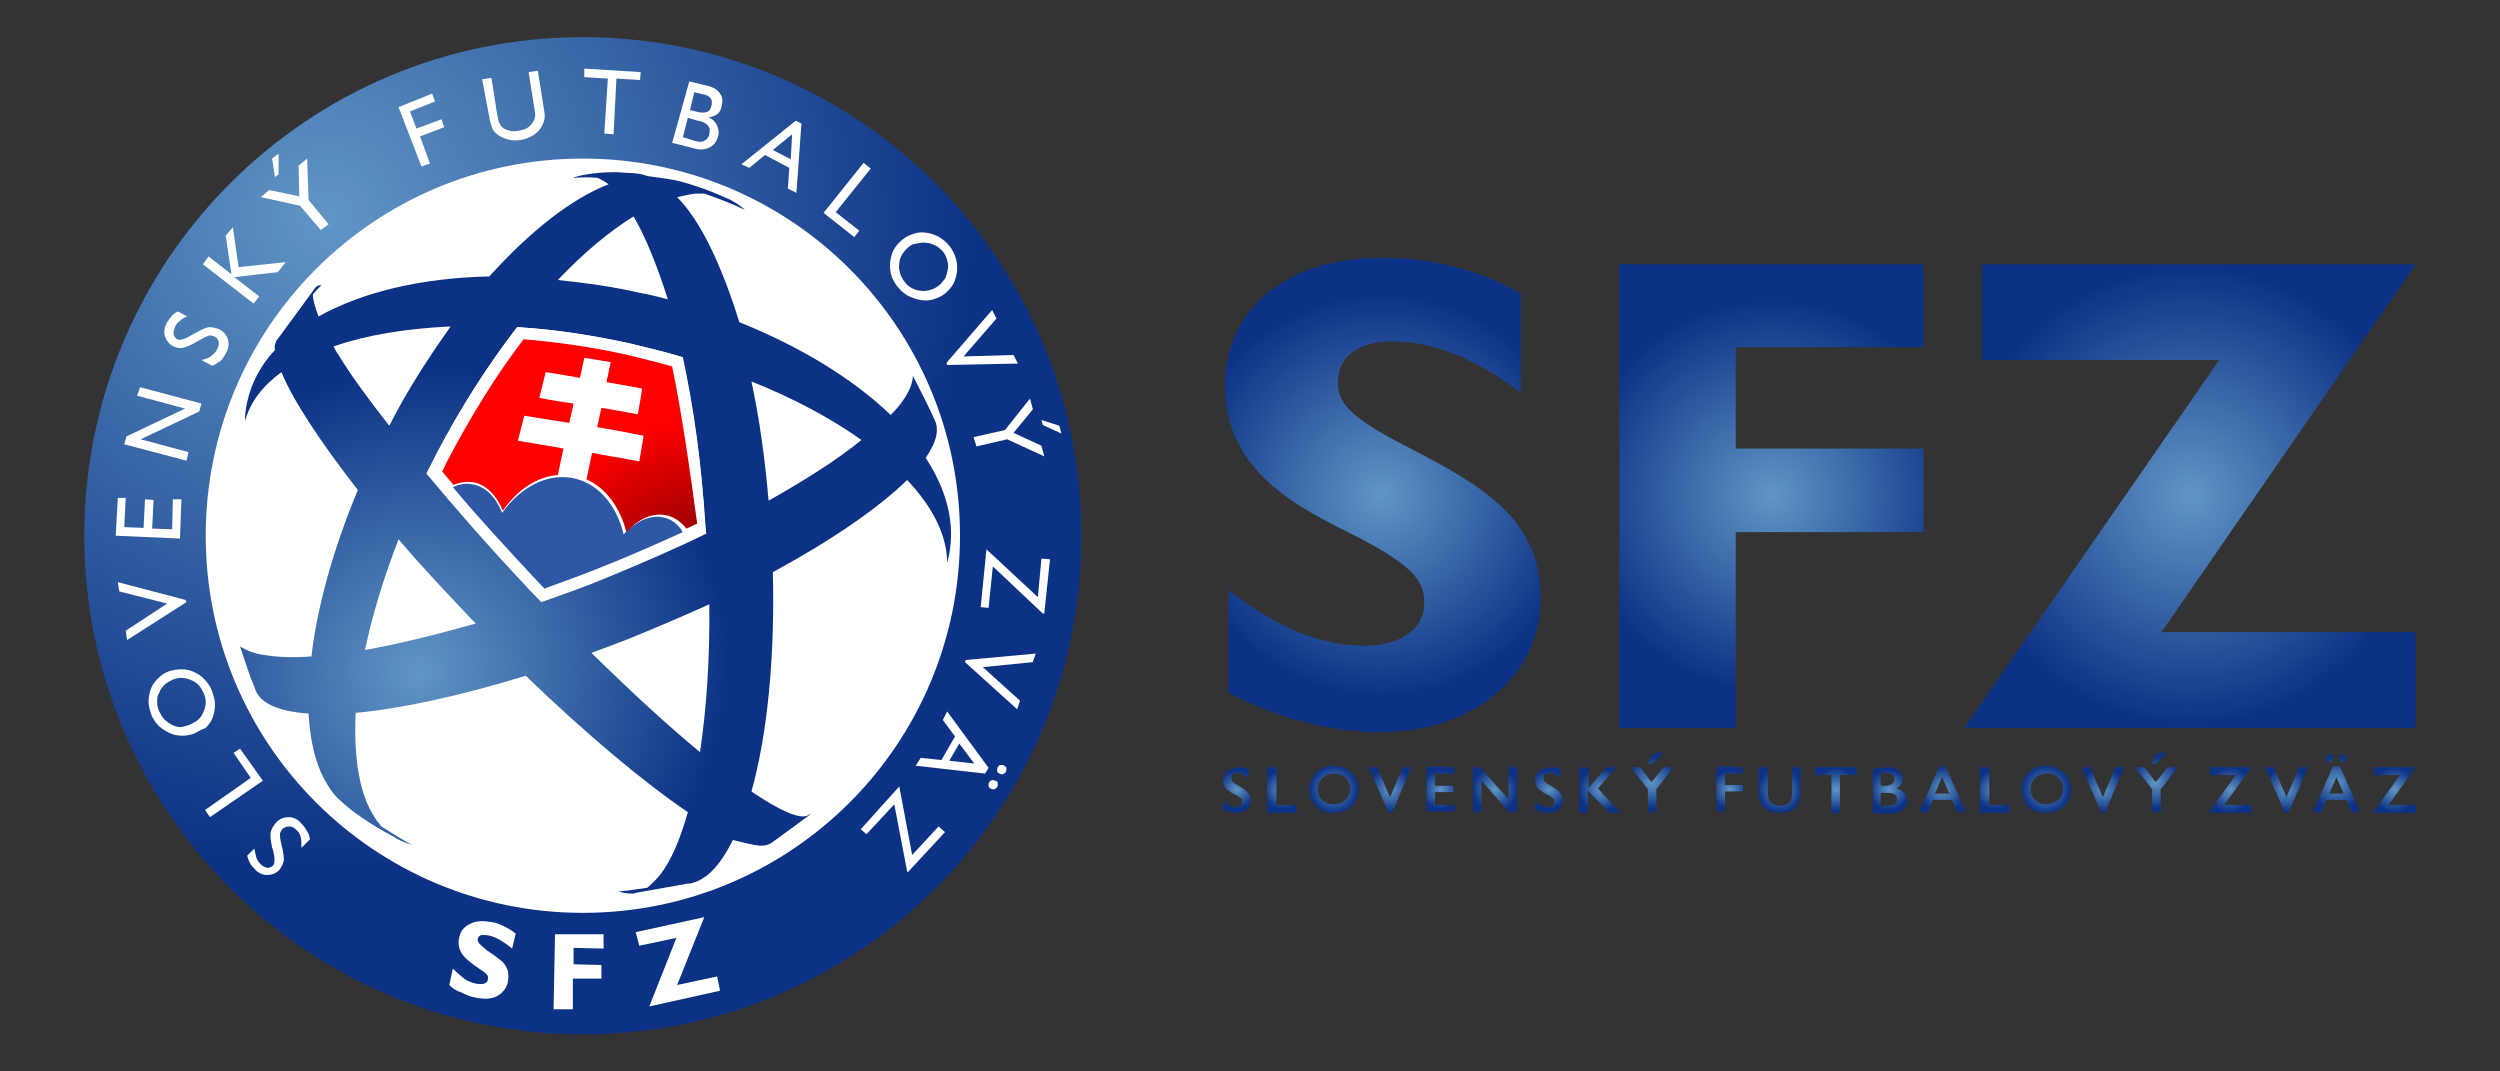 <?xml version="1.0" encoding="utf-8"?>
<!-- Generator: Adobe Illustrator 24.2.0, SVG Export Plug-In . SVG Version: 6.00 Build 0)  -->
<svg version="1.1" id="Vrstva_1" xmlns="http://www.w3.org/2000/svg" xmlns:xlink="http://www.w3.org/1999/xlink" x="0px" y="0px"
	 viewBox="0 0 350 150" style="enable-background:new 0 0 350 150;" xml:space="preserve">
<rect x="0" y="0" width="350" height="150" fill="#333333" stroke="none"/>
<style type="text/css">
	.st0{display:none;}
	.st1{display:inline;}
	.st2{fill-rule:evenodd;clip-rule:evenodd;fill:#262F61;}
	.st3{fill:#86B227;}
	.st4{fill:#FFFFFF;}
	.st5{display:inline;fill-rule:evenodd;clip-rule:evenodd;fill:#020202;}
	.st6{display:inline;fill:#020202;}
	.st7{fill:#020202;}
	.st8{fill-rule:evenodd;clip-rule:evenodd;fill:#120F0C;}
	.st9{fill-rule:evenodd;clip-rule:evenodd;fill:#90BB55;}
	.st10{fill-rule:evenodd;clip-rule:evenodd;fill:#FFFFFF;}
	.st11{fill:#1D1D1B;}
	.st12{fill:url(#SVGID_1_);}
	.st13{fill:url(#SVGID_2_);}
	.st14{fill:#2E58A6;}
	.st15{fill:url(#SVGID_3_);}
	.st16{fill:url(#SVGID_4_);}
	.st17{fill:url(#SVGID_5_);}
	.st18{fill:url(#SVGID_6_);}
	.st19{fill:url(#SVGID_7_);}
	.st20{fill:url(#SVGID_8_);}
	.st21{fill:url(#SVGID_9_);}
	.st22{fill:url(#SVGID_10_);}
	.st23{fill:url(#SVGID_11_);}
	.st24{fill:url(#SVGID_12_);}
	.st25{fill:url(#SVGID_13_);}
	.st26{fill:url(#SVGID_14_);}
	.st27{fill:url(#SVGID_15_);}
	.st28{fill:url(#SVGID_16_);}
	.st29{fill:url(#SVGID_17_);}
	.st30{fill:url(#SVGID_18_);}
	.st31{fill:url(#SVGID_19_);}
	.st32{fill:url(#SVGID_20_);}
	.st33{fill:url(#SVGID_21_);}
	.st34{fill:url(#SVGID_22_);}
	.st35{fill:url(#SVGID_23_);}
	.st36{fill:url(#SVGID_24_);}
	.st37{fill:url(#SVGID_25_);}
	.st38{fill:url(#SVGID_26_);}
	.st39{fill:url(#SVGID_27_);}
	.st40{fill:url(#SVGID_28_);}
</style>
<g id="Vrstva_1_1_" class="st0">
	<g id="Group_2869" transform="translate(-103.239 -377.004)" class="st1">
		<path id="Path_1127" class="st2" d="M104.2,411.1v11.6c1.7,0,3.3,0,5,0l0-11.6L104.2,411.1L104.2,411.1z M104.3,487.4h5
			c0-3.9,0-7.8,0-11.6h-5L104.3,487.4z M109.9,487.4h5c0-3.9,0-7.8,0-11.6h-5L109.9,487.4z M115.4,487.4h5c0-3.9,0-7.8,0-11.6h-5
			L115.4,487.4z M121,487.4l5-0.1c0-3.9,0-7.7,0-11.6c-1.7,0.1-3.3,0.1-5,0.1L121,487.4z M126.6,486.2l5-9.4c0-3,0-6.1,0-9.1
			c-1.7,2.4-3.3,4.8-5,7.1L126.6,486.2z M132.2,475.8l5-9.4v-6.7c-1.7,2.4-3.3,4.8-5,7.1L132.2,475.8z M137.7,465.4l5,2.2
			c0-2.1,0-4.3,0-6.4c-1.7-0.8-3.4-1.5-5-2.2V465.4z M143.3,467.9l5,2.4c0-2.1,0-4.3,0-6.5c-1.7-0.8-3.4-1.5-5-2.3L143.3,467.9z
			 M148.9,470.6l5,2.4l0-6.5c-1.7-0.8-3.4-1.5-5-2.3L148.9,470.6z M154.4,473.2l5,2.4l0-6.5l-5-2.3L154.4,473.2z M160,475.8l5,2.4
			l0-6.6l-5-2.3L160,475.8z M165.6,478.4l5,2.4l0-6.6l-5-2.3L165.6,478.4z M171.2,481l5,2.4v-6.7l-5-2.3L171.2,481z M176.8,483.6
			l5,2.4l0-6.7l-5-2.3L176.8,483.6z M182.3,486.1l5,0.7l0-9l-5,1.5L182.3,486.1z M187.9,486.8c1.7,0.2,3.3,0.5,5,0.6v-11.4l-5,1.5
			L187.9,486.8z M193.5,487.5l5,0V476l-5,0V487.5z M199.1,487.5l5,0V476c-1.7,0-3.4,0-5,0V487.5z M204.6,487.4l5,0V476l-5,0V487.4z
			 M210.2,487.4l5,0V476c-1.7,0-3.4,0-5,0V487.4z M215.8,488v0.6l-22.4,0l-11.3-1.7l-44.2-20.4l-11.5,21.9l-22.7,0.2l0-0.6v-0.6
			c0-3.9,0-7.8,0-11.6v-14.2c0-3.9,0-7.8,0-11.6v-1.3c0-3.9,0-7.8,0-11.6v-1.3c0-3.9,0-7.8,0-11.6v-14.2H126l11.7,12.2l44.1,18.7
			l11.1-29.6l22.6-0.1v1.3c0,3.8,0.1,7.6,0.1,11.4c0,0.4,0,0.9,0,1.3c0,3.8,0.1,7.6,0.1,11.4c0,0.4,0,0.9,0,1.3
			c0,3.8,0.1,7.6,0.1,11.5c0,0.4,0,0.9,0,1.3c0,3.8,0,7.6,0,11.5L215.8,488L215.8,488z M104.3,474.5h5v-11.6h-5V474.5z M109.9,474.5
			h5v-11.6h-5V474.5z M115.4,474.5h5v-11.6h-5V474.5z M121,474.5c1.7,0,3.3,0,5-0.1v-11.6c-1.7,0.1-3.3,0.1-5,0.1V474.5z
			 M126.6,473.6c1.7-2.3,3.3-4.6,5-6.9v-9.1c-1.7,1.6-3.4,3.1-5,4.7V473.6z M132.2,465.9c1.7-2.3,3.3-4.6,5-6.9v-6.7
			c-1.7,1.6-3.3,3.1-5,4.7V465.9z M137.7,458.3c1.7,0.7,3.3,1.5,5,2.2c0-2.1,0-4.3,0-6.4c-1.7-0.8-3.4-1.5-5-2.2
			C137.7,454,137.7,456.2,137.7,458.3L137.7,458.3z M143.3,460.8c1.7,0.8,3.4,1.5,5,2.3v-6.5c-1.7-0.8-3.4-1.5-5-2.3
			C143.3,456.5,143.3,458.7,143.3,460.8L143.3,460.8z M148.9,463.4l5,2.3c0-2.2,0-4.3,0-6.5c-1.7-0.8-3.4-1.5-5-2.3V463.4z
			 M154.5,465.9l5,2.3c0-2.2,0-4.4,0-6.5c-1.7-0.8-3.4-1.5-5-2.3L154.5,465.9z M160,468.5l5,2.3v-6.6c-1.7-0.8-3.4-1.5-5-2.3
			L160,468.5z M165.6,471.1l5,2.3v-6.6l-5-2.3V471.1z M171.2,473.7l5,2.3l0-6.6l-5-2.3V473.7z M176.8,476.2l5,2.3l0-6.7l-5-2.3
			L176.8,476.2z M182.4,478.5l5-1.7l0-9l-5,3.9L182.4,478.5z M187.9,476.6c1.7-0.6,3.3-1.1,5-1.8v-11.4l-5,3.9V476.6z M193.5,474.8
			l5,0v-11.5c-1.7,0-3.4,0-5,0V474.8z M199.1,474.7c1.7,0,3.3,0,5,0v-11.5c-1.7,0-3.4,0-5,0V474.7z M204.7,474.7l5,0v-11.4
			c-1.7,0-3.4,0-5,0V474.7z M210.2,474.7c1.7,0,3.3,0,5,0v-11.4c-1.7,0-3.4,0-5,0V474.7z M104.3,461.5h5c0-3.9,0-7.8,0-11.6
			c-1.7,0-3.3,0-5,0C104.3,453.8,104.3,457.6,104.3,461.5L104.3,461.5z M109.9,461.5h5c0-3.9,0-7.8,0-11.6h-5
			C109.8,453.8,109.9,457.6,109.9,461.5L109.9,461.5z M115.4,461.5h5c0-3.9,0-7.8,0-11.6h-5C115.4,453.8,115.4,457.6,115.4,461.5
			L115.4,461.5z M121,461.5c1.7,0,3.3,0,5-0.1c0-3.9,0-7.8,0-11.6c-1.7,0.1-3.3,0.1-5,0.1C121,453.8,121,457.6,121,461.5L121,461.5z
			 M126.6,460.9c1.7-1.5,3.3-2.9,5-4.4c0-3.1,0-6.1,0-9.1c-1.7,0.7-3.4,1.5-5,2.2C126.6,453.4,126.6,457.2,126.6,460.9L126.6,460.9z
			 M132.2,456.1c1.7-1.5,3.3-2.9,5-4.4V445c-1.7,0.7-3.4,1.5-5,2.2C132.2,450.1,132.2,453.1,132.2,456.1L132.2,456.1z M137.7,451.2
			c1.7,0.7,3.3,1.5,5,2.2c0-2.1,0-4.3,0-6.4c-1.7-0.8-3.3-1.5-5-2.2L137.7,451.2L137.7,451.2z M143.3,453.6c1.7,0.8,3.4,1.5,5,2.3
			c0-2.1,0-4.3,0-6.5c-1.7-0.8-3.4-1.5-5-2.2C143.3,449.4,143.3,451.5,143.3,453.6L143.3,453.6z M148.9,456.2l5,2.3
			c0-2.2,0-4.4,0-6.5c-1.7-0.8-3.4-1.5-5-2.2C148.9,451.9,148.9,454,148.9,456.2L148.9,456.2z M154.5,458.7l5,2.3c0-2.2,0-4.4,0-6.5
			c-1.7-0.8-3.4-1.5-5-2.2C154.5,454.4,154.5,456.5,154.5,458.7L154.5,458.7z M160.1,461.2c1.7,0.8,3.3,1.5,5,2.3v-6.6
			c-1.7-0.8-3.4-1.5-5-2.2C160,456.9,160.1,459.1,160.1,461.2L160.1,461.2z M165.6,463.8l5,2.3c0-2.2,0-4.4,0-6.6
			c-1.7-0.8-3.4-1.5-5-2.2V463.8z M171.2,466.3l5,2.3v-6.6c-1.7-0.8-3.4-1.5-5-2.2L171.2,466.3z M176.8,468.8l5,2.3l0-6.7
			c-1.7-0.8-3.3-1.5-5-2.2V468.8z M182.4,471l5-4.1c0-3,0-6,0-9c-1.7,2.1-3.3,4.2-5,6.3L182.4,471z M187.9,466.3
			c1.7-1.4,3.3-2.8,5-4.2c0-3.8,0-7.6,0-11.4c-1.7,2.1-3.3,4.2-5,6.4L187.9,466.3z M193.5,462c1.7,0,3.3,0,5,0c0-3.8,0-7.6,0-11.5
			c-1.7,0-3.4,0-5,0C193.5,454.4,193.5,458.2,193.5,462L193.5,462z M199.1,462c1.7,0,3.3,0,5,0c0-3.8,0-7.6,0-11.5c-1.7,0-3.4,0-5,0
			C199.1,454.4,199.1,458.2,199.1,462L199.1,462z M204.7,462c1.7,0,3.3,0,5,0c0-3.8,0-7.6,0-11.5c-1.7,0-3.4,0-5,0
			C204.7,454.4,204.7,458.2,204.7,462L204.7,462z M210.2,462c1.7,0,3.3,0,5,0c0-3.8,0-7.6,0-11.5c-1.7,0-3.4,0-5,0
			C210.2,454.3,210.2,458.2,210.2,462L210.2,462z M104.3,448.6c1.7,0,3.3,0,5,0c0-3.9,0-7.8,0-11.6c-1.7,0-3.3,0-5,0
			C104.3,440.8,104.3,444.7,104.3,448.6L104.3,448.6z M109.8,448.6h5c0-3.9,0-7.8,0-11.6h-5C109.8,440.8,109.8,444.7,109.8,448.6
			L109.8,448.6z M115.4,448.6h5c0-3.9,0-7.8,0-11.6c-1.7,0-3.3,0-5,0C115.4,440.8,115.4,444.7,115.4,448.6L115.4,448.6z M121,448.6
			c1.7,0,3.3,0,5-0.1c0-3.9,0-7.8,0-11.6c-1.7,0-3.3,0-5,0C121,440.8,121,444.7,121,448.6L121,448.6z M126.6,448.3
			c1.7-0.6,3.3-1.3,5-1.9c0-3,0-6.1,0-9.2c-1.7-0.1-3.4-0.2-5-0.3C126.6,440.7,126.6,444.5,126.6,448.3L126.6,448.3z M132.1,446.2
			c1.7-0.6,3.3-1.3,5-1.9c0-2.2,0-4.5,0-6.7c-1.7-0.1-3.4-0.2-5-0.3C132.1,440.2,132.1,443.2,132.1,446.2L132.1,446.2z M137.7,444
			c1.7,0.7,3.3,1.5,5,2.2c0-2.1,0-4.3,0-6.4c-1.7-0.7-3.4-1.5-5-2.2C137.7,439.7,137.7,441.9,137.7,444L137.7,444z M143.3,446.5
			c1.7,0.8,3.3,1.5,5,2.2c0-2.2,0-4.3,0-6.5c-1.7-0.7-3.4-1.5-5-2.2C143.3,442.2,143.3,444.4,143.3,446.5L143.3,446.5z M148.9,449
			c1.7,0.7,3.3,1.5,5,2.2c0-2.2,0-4.3,0-6.5c-1.7-0.7-3.4-1.5-5-2.2C148.9,444.7,148.9,446.8,148.9,449L148.9,449z M154.5,451.5
			c1.7,0.7,3.3,1.5,5,2.2c0-2.2,0-4.4,0-6.5c-1.7-0.7-3.4-1.5-5-2.2C154.4,447.1,154.4,449.3,154.5,451.5L154.5,451.5z M160,454
			c1.7,0.7,3.4,1.5,5,2.2c0-2.2,0-4.4,0-6.6c-1.7-0.7-3.4-1.5-5-2.2C160,449.6,160,451.8,160,454L160,454z M165.6,456.5
			c1.7,0.8,3.3,1.5,5,2.2c0-2.2,0-4.4,0-6.6c-1.7-0.7-3.4-1.5-5-2.2C165.6,452.1,165.6,454.3,165.6,456.5L165.6,456.5z M171.2,459
			c1.7,0.7,3.3,1.5,5,2.2c0-2.2,0-4.4,0-6.6c-1.7-0.7-3.4-1.5-5-2.2C171.2,454.5,171.2,456.8,171.2,459L171.2,459z M176.8,461.5
			c1.7,0.7,3.4,1.5,5,2.2c0-2.2,0-4.5,0-6.7c-1.7-0.7-3.4-1.5-5-2.2C176.8,457,176.8,459.2,176.8,461.5L176.8,461.5z M182.4,463.4
			c1.7-2.2,3.3-4.4,5-6.6c0-3,0-6-0.1-9c-1.7,2.9-3.3,5.8-5,8.8C182.4,458.9,182.4,461.1,182.4,463.4L182.4,463.4z M187.9,456.1
			l5-6.6c0-3.8,0-7.6-0.1-11.4c-1.7,3-3.3,5.8-5,8.8C187.9,450,187.9,453,187.9,456.1L187.9,456.1z M193.5,449.3c1.7,0,3.3,0,5,0
			c0-3.8,0-7.6-0.1-11.5c-1.7,0-3.4,0-5,0C193.5,441.7,193.5,445.5,193.5,449.3L193.5,449.3z M199.1,449.3c1.7,0,3.3,0,5,0
			c0-3.8,0-7.6-0.1-11.5c-1.7,0-3.4,0-5,0C199,441.7,199,445.5,199.1,449.3L199.1,449.3z M204.6,449.3c1.7,0,3.3,0,5,0
			c0-3.8,0-7.6-0.1-11.5c-1.7,0-3.4,0-5,0C204.6,441.6,204.6,445.5,204.6,449.3L204.6,449.3z M210.2,449.3c1.7,0,3.3,0,5,0
			c0-3.8,0-7.6-0.1-11.5c-1.7,0-3.4,0-5,0C210.2,441.6,210.2,445.4,210.2,449.3L210.2,449.3z M104.2,435.6c1.7,0,3.3,0,5,0
			c0-3.9,0-7.8,0-11.6c-1.7,0-3.3,0-5,0C104.2,427.9,104.3,431.8,104.2,435.6L104.2,435.6z M109.8,435.7h5c0-3.9,0-7.8,0-11.6h-5
			C109.8,427.9,109.8,431.8,109.8,435.7L109.8,435.7z M115.4,435.7h5c0-3.9,0-7.8,0-11.6h-5C115.4,427.9,115.4,431.8,115.4,435.7
			L115.4,435.7z M121,435.7c1.7,0,3.3,0,5,0c0-3.9,0-7.8,0-11.6c-1.7,0-3.3,0-5,0C121,427.9,121,431.8,121,435.7L121,435.7z
			 M126.5,435.6c1.7,0.2,3.3,0.4,5,0.5c0-3,0-6.1,0-9.1c-1.7-0.9-3.4-1.9-5-2.8C126.5,428.1,126.6,431.9,126.5,435.6L126.5,435.6z
			 M132.1,436.3l5,0.5l0-6.7c-1.7-0.9-3.4-1.9-5-2.8C132.1,430.3,132.1,433.3,132.1,436.3L132.1,436.3z M137.7,436.9
			c1.7,0.7,3.3,1.5,5,2.2l0-6.4l-5-2.2L137.7,436.9z M143.3,439.3c1.7,0.7,3.3,1.5,5,2.2l0-6.5l-5-2.2
			C143.2,435,143.3,437.2,143.3,439.3L143.3,439.3z M148.8,441.8c1.7,0.7,3.4,1.5,5,2.2l0-6.5l-5-2.2
			C148.8,437.5,148.8,439.6,148.8,441.8L148.8,441.8z M154.4,444.3c1.7,0.7,3.3,1.5,5,2.2c0-2.2,0-4.4,0-6.5c-1.7-0.7-3.3-1.4-5-2.2
			C154.4,439.9,154.4,442.1,154.4,444.3L154.4,444.3z M160,446.7c1.7,0.7,3.3,1.5,5,2.2c0-2.2,0-4.4,0-6.6c-1.7-0.7-3.3-1.4-5-2.2
			C160,442.3,160,444.5,160,446.7z M165.6,449.2c1.7,0.7,3.4,1.5,5,2.2c0-2.2,0-4.4-0.1-6.6c-1.7-0.7-3.4-1.5-5-2.2
			C165.6,444.8,165.6,447,165.6,449.2L165.6,449.2z M171.2,451.6l5,2.2c0-2.2-0.1-4.4-0.1-6.6c-1.7-0.7-3.4-1.5-5-2.2
			C171.1,447.2,171.1,449.4,171.2,451.6L171.2,451.6z M176.7,454.1l5,2.2c0-2.2-0.1-4.5-0.1-6.7c-1.7-0.7-3.4-1.5-5-2.2
			C176.7,449.6,176.7,451.9,176.7,454.1L176.7,454.1z M182.3,455.9c1.7-3,3.3-6,5-9c0-3,0-6-0.1-9c-1.7,3.8-3.3,7.5-5,11.2
			C182.3,451.3,182.3,453.6,182.3,455.9L182.3,455.9z M187.9,445.9c1.7-3,3.3-6,5-9c0-3.8-0.1-7.6-0.1-11.4c-1.7,3.8-3.3,7.5-5,11.2
			C187.8,439.7,187.9,442.8,187.9,445.9L187.9,445.9z M193.4,436.6c1.7,0,3.3,0,5,0c0-3.8-0.1-7.6-0.1-11.5h-5
			C193.4,428.9,193.4,432.7,193.4,436.6L193.4,436.6z M199,436.6c1.7,0,3.3,0,5,0c0-3.8-0.1-7.6-0.1-11.5c-1.7,0-3.3,0-5,0
			C198.9,428.9,199,432.7,199,436.6L199,436.6z M204.6,436.6c1.7,0,3.3,0,5,0c0-3.8-0.1-7.6-0.1-11.4h-5
			C204.5,428.9,204.5,432.7,204.6,436.6L204.6,436.6z M210.1,436.6c1.7,0,3.3,0,5,0c0-3.8-0.1-7.6-0.1-11.4c-1.7,0-3.4,0-5,0
			C210.1,428.9,210.1,432.7,210.1,436.6L210.1,436.6z M215,423.8c0-3.8,0-7.6-0.1-11.4h-5c0,3.8,0,7.6,0.1,11.5
			C211.7,423.8,213.4,423.8,215,423.8L215,423.8z M209.5,423.8c0-3.8-0.1-7.6-0.1-11.5h-5c0,3.8,0,7.6,0.1,11.5H209.5z M203.9,423.8
			l-0.1-11.5h-5c0,3.8,0,7.6,0.1,11.5C200.5,423.8,202.2,423.8,203.9,423.8L203.9,423.8z M198.3,423.9c0-3.8,0-7.6-0.1-11.5h-5
			c0,3.8,0,7.6,0.1,11.5H198.3z M192.8,424.2c0-3.8,0-7.6-0.1-11.4l-5,13.6c0,3.1,0,6.1,0,9.2C189.4,431.8,191.1,428,192.8,424.2
			L192.8,424.2z M187.2,436.9c0-3,0-6,0-9c-1.7,4.6-3.3,9.1-5,13.6c0,2.3,0,4.5,0,6.8C183.9,444.5,185.6,440.7,187.2,436.9
			L187.2,436.9z M181.7,448.8c0-2.2,0-4.5,0-6.7c-1.7-0.7-3.3-1.4-5-2.1c0,2.2,0,4.4,0,6.7C178.3,447.4,180,448.1,181.7,448.8z
			 M176.1,446.4c0-2.2,0-4.4,0-6.7c-1.7-0.7-3.4-1.4-5-2.1c0,2.2,0,4.4,0,6.6C172.8,445,174.4,445.7,176.1,446.4L176.1,446.4z
			 M170.6,444l0-6.6l-5-2.1c0,2.2,0,4.4,0,6.6C167.2,442.6,168.9,443.3,170.6,444L170.6,444z M165,441.6l0-6.6l-5-2.1
			c0,2.2,0,4.4,0,6.5C161.6,440.2,163.3,440.9,165,441.6L165,441.6z M159.4,439.2l0-6.5l-5-2.1l0,6.5
			C156,437.7,157.7,438.5,159.4,439.2L159.4,439.2z M153.8,436.8l0-6.5l-5-2.1l0,6.5L153.8,436.8z M148.2,434.4l0-6.5l-5-2.1l0,6.4
			L148.2,434.4z M142.7,431.9l0-6.4l-5-2.2v6.4L142.7,431.9z M137.1,429.4l0-6.7c-1.7-1.8-3.4-3.5-5-5.2c0,3,0,5.9,0,8.9
			L137.1,429.4z M131.5,426c0-3,0-6.1,0-9.2l-5-5.2c0,3.8,0,7.6,0,11.4C128.2,424,129.9,425,131.5,426L131.5,426z M126,422.7l0-11.6
			h-5c0,3.9,0,7.8,0,11.6C122.6,422.7,124.3,422.7,126,422.7L126,422.7z M120.4,422.7l0-11.6h-5v11.6H120.4z M114.8,422.7l0-11.6h-5
			v11.6C111.5,422.7,113.2,422.7,114.8,422.7L114.8,422.7z"/>
		<g id="Group_2866" transform="translate(187.903 402.46)">
			<path id="Rectangle_1234" class="st3" d="M51.3,46.5h208.2c2.9,0,5.2,2.3,5.2,5.2V81c0,2.9-2.3,5.2-5.2,5.2H51.3
				c-2.9,0-5.2-2.3-5.2-5.2V51.7C46,48.8,48.4,46.5,51.3,46.5z"/>
		</g>
		<g id="Group_2867" transform="translate(186.868 377.22)">
			<path id="Path_1128" class="st2" d="M266,33.4l-10.8,17.7v13h-10.3v-13l-11.6-17.7h11.6l6.1,10.1l5.8-10.1L266,33.4z M231.2,64.1
				h-8.7L213,50.5c-1.4-2-2.6-4.2-3.6-6.4c0.5,1.6,0.8,3.3,0.8,5v14.9h-8.6V33.4h10l8.1,11.2c1.4,1.9,2.6,3.8,3.6,5.9
				c-0.6-2.7-0.8-5.3-0.8-8.1v-9.1h8.7L231.2,64.1z M180.6,57.6c1.6,0.1,3.1-0.7,3.9-2.1c1-2.4,1.4-5,1.2-7.6c0-5.3-1.6-8-4.9-8
				c-3.5,0-5.3,3-5.3,9.1C175.6,54.7,177.3,57.6,180.6,57.6L180.6,57.6z M180.7,64.5c-4.4,0.2-8.7-1.4-11.9-4.3
				c-3.1-3-4.8-7.2-4.6-11.5c-0.1-4.2,1.4-8.3,4.4-11.4c2.9-3,7-4.5,12.2-4.5c4.3-0.2,8.6,1.3,11.8,4.2c3.1,2.9,4.7,7,4.6,11.3
				c0.2,4.4-1.5,8.6-4.6,11.7C189.3,63.1,185.1,64.7,180.7,64.5L180.7,64.5z M159.7,64.1H149V33.4h10.6V64.1z M125.4,57.3h5.2
				c1,0.1,2.1-0.2,2.9-0.8c0.6-0.5,0.9-1.2,0.9-1.9c0-0.8-0.3-1.5-0.9-2c-0.9-0.7-2.1-1-3.2-0.9h-4.9L125.4,57.3z M125.4,45.1h5
				c0.9,0.1,1.9-0.2,2.6-0.8c0.5-0.5,0.8-1.1,0.8-1.8c0-1.7-1.2-2.5-3.6-2.5h-4.8L125.4,45.1z M115.7,64.1V33.4h17.6
				c3.6,0,6.3,0.8,8,2.5c1.6,1.4,2.5,3.5,2.5,5.6c0,1.5-0.5,3-1.5,4.1c-1.1,1.3-2.6,2.2-4.3,2.5c4.5,1,6.7,3.3,6.7,7.2
				c0,2.3-0.8,4.5-2.4,6.1c-1.6,1.8-5,2.7-10.1,2.7L115.7,64.1z M92.3,51.3h5.5L95,42.4L92.3,51.3z M101.7,64.1l-1.9-6h-9.4l-2,6
				h-8.6l10.7-30.7h11.2l10.9,30.7H101.7z M76.9,46.8v17.2h-5.2c-0.3-1.1-0.8-2.2-1.4-3.2c-2.2,2.5-5.3,3.7-9.5,3.7
				c-4.1,0.2-8-1.3-11-4.2c-3-3-4.5-7-4.3-11.2c-0.1-4.2,1.4-8.4,4.2-11.6c2.8-3.1,6.9-4.7,12.4-4.7c3.5-0.2,7,0.8,10,2.8
				c2.6,1.9,4.3,4.8,4.9,7.9l-10.3,0.9c-0.5-3.2-2.1-4.8-4.8-4.8c-3.5,0-5.3,2.9-5.3,8.8c0,3.5,0.6,5.9,1.7,7
				c1.1,1.1,2.5,1.7,4.1,1.7c1.2,0,2.3-0.3,3.3-1c0.9-0.7,1.4-1.7,1.4-2.8h-5.8v-6.5L76.9,46.8z"/>
		</g>
		<g id="Group_2868" transform="translate(196.003 405.281)">
			<path id="Path_1129" class="st4" d="M61,48.5H50.4v30.3h24.4V70H61V48.5z"/>
			<path id="Path_1130" class="st4" d="M97,66.7h13.7v-7.6H97v-2.7h14.8v-7.9H86.4v30.3h25.8v-8.3H97V66.7z"/>
			<path id="Path_1131" class="st4" d="M141.4,63.1l-3.8-14.6h-13.2v30.3h9V63.4l3.9,15.4h7.9l3.9-15.4v15.4h9V48.5h-13.2
				L141.4,63.1z"/>
			<path id="Path_1132" class="st4" d="M186.1,48c-7.9-0.7-14.9,5.1-15.6,13c-0.1,0.9-0.1,1.8,0,2.6c-0.1,3.1,0.6,6.1,2.1,8.8
				c1.3,2.2,3.2,4.1,5.5,5.2c2.6,1.2,5.5,1.7,8.4,1.6c2.9,0.1,5.8-0.6,8.4-1.9c2.2-1.2,4.1-3.1,5.2-5.3c1.3-2.7,1.9-5.6,1.8-8.6
				c0.2-4.2-1.2-8.3-4.1-11.3C195,49.4,191.1,48,186.1,48z M182.5,58.1c0.9-1,2.2-1.6,3.6-1.6c1.4-0.1,2.8,0.5,3.7,1.5
				c1.1,1.5,1.6,3.4,1.4,5.3c0,3-0.4,5-1.3,6c-2,2-5.3,2-7.3,0c0,0,0,0-0.1-0.1C180.6,65.8,180.6,61.6,182.5,58.1L182.5,58.1z"/>
			<path id="Path_1133" class="st4" d="M233.2,48.5v13.7l-9.3-13.7h-9.6v30.3h10.1V65.2l9.3,13.6h9.7V48.5H233.2z"/>
		</g>
	</g>
	<path class="st5" d="M1,25v85.9h69.7V25H1z M57.3,97.6H14.4v-2.8c1.1-0.3,2-0.6,2.6-1c0.6-0.3,1.1-0.8,1.4-1.4
		c0.3-0.6,0.6-1.4,0.6-2.3c0.1-1,0.1-2.1,0.1-3.4V49.2c0-1.4,0-2.5-0.1-3.4c0-1-0.3-1.7-0.6-2.3c-0.3-0.6-0.7-1-1.4-1.4
		c-0.6-0.4-1.6-0.7-2.6-1v-2.8h43.2v13.9h-5.9c-1-2.8-1.7-4.7-2.4-5.7c-0.7-1-1.4-1.7-2.4-2.3c-1-0.6-2.5-0.8-4.7-0.8h-9.5v20.9h5.8
		c1.3,0,2.3-0.1,3-0.6c0.7-0.4,1.3-1,1.8-1.8c0.4-0.8,1-2.1,1.4-4h5v17.7h-5c-0.4-1.7-0.8-3-1.4-3.8c-0.4-0.8-1.1-1.6-1.7-1.8
		c-0.7-0.4-1.7-0.6-3.1-0.6h-5.8v23.2H42c1,0,1.8,0,2.5-0.1s1.3-0.4,1.8-0.7c0.6-0.3,1.1-0.7,1.6-1.3c0.6-0.6,1-1.1,1.4-1.8
		s0.8-1.6,1.3-2.6c0.4-1,0.8-2.6,1.4-4.2H58L57.3,97.6z"/>
	<path class="st6" d="M75.3,113.9c0,1.6,0,2.7,0.1,3.5s0.3,1.4,0.4,2c0.3,0.4,0.6,0.8,0.8,1.1s0.8,0.6,1.4,0.8s1.4,0.4,2.4,0.6v2.8
		H57.2v-2.8c1.1-0.3,2-0.6,2.5-1c0.6-0.3,1.1-0.8,1.4-1.4c0.3-0.6,0.6-1.4,0.6-2.3c0.1-0.8,0.1-2,0.1-3.4V76.4c0-1.4,0-2.6-0.1-3.4
		c0-1-0.3-1.7-0.6-2.3c-0.3-0.6-0.7-1-1.4-1.4c-0.6-0.4-1.6-0.7-2.5-1v-2.8h42.1v13.9h-5.9c-1-2.8-1.7-4.7-2.4-5.7
		c-0.7-1-1.4-1.7-2.4-2.3c-1-0.6-2.6-0.8-4.8-0.8h-8.3v22.2h5.5c1.4,0,2.4-0.1,3.1-0.7c0.7-0.4,1.4-1.1,1.8-2.1
		c0.4-1,0.8-2.4,1.3-4.2h4.9v19h-4.9c-0.3-1.8-0.7-3.2-1.3-4.2c-0.4-1-1.1-1.7-1.8-2.1s-1.7-0.6-3.1-0.6h-5.5v16.1L75.3,113.9
		L75.3,113.9z"/>
	<g class="st1">
		<path class="st7" d="M132.8,61.9v5.4h-22.2V38.6h21.6V44h-15v6.2h13.3v5.2h-13.3v6.7h15.6L132.8,61.9L132.8,61.9z"/>
		<path class="st7" d="M155.9,67.3l-6.9-9.9l-6.8,9.9h-7.6l10.6-14.6l-10.1-14.2h7.5l6.6,9.3l6.5-9.3h7.2l-10,13.9l10.8,14.9
			L155.9,67.3L155.9,67.3z"/>
		<path class="st7" d="M191.1,48.9c0,6.4-4.8,10.3-12.4,10.3h-5.8v7.9h-6.6V38.6h12.4C186.3,38.6,191.1,42.6,191.1,48.9z
			 M184.5,48.9c0-3.1-2.1-5-6.1-5H173v9.9h5.4C182.4,53.9,184.5,52,184.5,48.9z"/>
		<path class="st7" d="M218.1,61.9v5.4h-22.2V38.6h21.6V44h-15.1v6.2h13.3v5.2h-13.3v6.7h15.7L218.1,61.9L218.1,61.9z"/>
		<path class="st7" d="M241.6,67.3l-5.5-8.1h-0.3H230v8.1h-6.6V38.6h12.4c7.6,0,12.4,4,12.4,10.5c0,4.2-2.1,7.5-5.9,9l6.5,9.2
			L241.6,67.3L241.6,67.3z M235.4,44H230v10h5.4c4.1,0,6.1-1.8,6.1-5C241.6,45.8,239.5,44,235.4,44z"/>
		<path class="st7" d="M259,44h-9.2v-5.4h25V44h-9.2v23.3H259L259,44L259,44z"/>
		<path class="st7" d="M163.7,83.4v7.6H177v5.4h-13.3v10.5H157V78.2h21.6v5.4h-15V83.4z"/>
		<path class="st7" d="M205.6,101.6v5.4h-22.2V78.2H205v5.4h-15.1v6.2h13.3V95h-13.3v6.7h15.7L205.6,101.6L205.6,101.6z"/>
		<path class="st7" d="M237.1,78.2v28.7h-5.5l-14.3-17.4v17.4h-6.5V78.2h5.5l14.3,17.4V78.2H237.1z"/>
		<path class="st7" d="M241.6,104.1l2.3-4.9c2.4,1.7,6.1,3,9.5,3c4,0,5.5-1.3,5.5-3.1c0-5.4-16.7-1.7-16.7-12.3
			c0-4.9,4-8.9,12.2-8.9c3.7,0,7.4,0.8,9.9,2.6l-2.1,5.1c-2.7-1.6-5.4-2.3-7.9-2.3c-4,0-5.5,1.4-5.5,3.2c0,5.2,16.7,1.7,16.7,12.2
			c0,4.8-4,8.9-12.2,8.9C248.8,107.4,244.2,106.1,241.6,104.1z"/>
		<path class="st7" d="M275.7,83.6h-9.2v-5.4h25v5.4h-9.2v23.3h-6.6L275.7,83.6L275.7,83.6z"/>
		<path class="st7" d="M317.3,101.6v5.4h-22.2V78.2h21.6v5.4h-15.1v6.2h13.3V95h-13.3v6.7h15.7L317.3,101.6L317.3,101.6z"/>
		<path class="st7" d="M340.9,106.9l-5.5-8.1h-0.3h-5.9v8.1h-6.6V78.2H335c7.6,0,12.5,4,12.5,10.5c0,4.2-2.1,7.5-5.9,9.1l6.5,9.2
			C348,106.9,340.9,106.9,340.9,106.9z M334.7,83.6h-5.5v10h5.4c4.1,0,6.1-1.8,6.1-4.9C340.8,85.4,338.7,83.6,334.7,83.6z"/>
	</g>
	<g class="st1">
		<g>
			<path d="M669,189.4c30.7,26.4,60.3,51.9,90,77.4c-0.2,0.3-0.3,0.7-0.5,1c-8.8,0-17.5,0.1-26.3-0.1c-1.3,0-2.7-1.1-3.8-2.1
				c-19.1-16.3-38.1-32.7-57.2-49.1c-10.1-8.7-20.1-17.4-30.2-26.1c-0.8-0.7-2-1.4-3-1.5c-4.6-0.2-9.2-0.1-14.2-0.1
				c-0.1,1.7-0.2,2.9-0.2,4.2c0,23.3-0.1,46.6,0.1,69.9c0,3.9-1.2,4.9-4.9,4.8c-6.3-0.2-12.6-0.1-19.3-0.1c0-56.3,0-112.3,0-169.1
				c1.7,0,3.4,0,5.2,0c25.2,0.1,50.3-0.1,75.5,0.4c14.6,0.3,29.3,1,43.4,5.9c9.7,3.4,18.9,8.1,25.5,15.9
				c14.3,16.9,10.9,39.2-7.4,52.2c-14.3,10.1-30.7,13.2-47.6,14.7C686.1,188.6,678.2,188.8,669,189.4z M623.8,174
				c23.8-0.5,46.9-0.7,70-1.7c10-0.4,19.7-3.1,28.1-9.2c12.4-9,14.1-24.3,3.9-35.1c-6.9-7.4-15.9-11.4-25.7-11.8
				c-24.9-1-49.9-1.2-74.9-1.7c-0.4,0-0.9,0.4-1.5,0.6C623.8,134.3,623.8,153.6,623.8,174z"/>
			<path d="M-33.2,98.9c48.2,0,96.2,0,144.6,0c0,5,0,9.8,0,15.3c-40,0-79.8,0-120.1,0c0,18.3,0,36.1,0,54.6c39.6,0,79.2,0,119.3,0
				c0,5.5,0,10.2,0,15.5c-39.9,0-79.4,0-119.2,0c-0.2,1.3-0.4,2.1-0.4,2.9c0,20.3,0.1,40.6-0.1,60.9c0,4.2,2,4.4,5.2,4.4
				c36.2-0.1,72.3,0,108.5,0c1.9,0,3.9,0,6.1,0c0,5.2,0,9.8,0,14.9c-48,0-95.8,0-143.8,0C-33.2,211.2-33.2,155.2-33.2,98.9z"/>
			<path d="M407.4,98.9c48.2,0,96.2,0,144.6,0c0,5,0,9.8,0,15.3c-40,0-79.9,0-120.1,0c0,18.3,0,36,0,54.3c2,0.1,4.1,0.4,6.2,0.4
				c35.8,0,71.7,0.1,107.5-0.1c4.8,0,6.7,1.3,6,6.1c-0.4,2.9-0.1,5.9-0.1,9.4c-40.3,0-79.9,0-119.7,0c0,22.7,0,45,0,67.9
				c39.8,0,79.4,0,119.7,0c0,4.9,0.1,9.1-0.1,13.4c0,0.8-1.3,1.5-2.2,2.1c-0.3,0.2-1,0.1-1.5,0.1c-46.3,0-92.7,0-139,0
				c-0.3,0-0.6-0.2-1.4-0.4C407.4,211.5,407.4,155.5,407.4,98.9z"/>
			<path d="M-238,237.5c7-2.8,12.3-4.8,17.4-7.1c3.1-1.4,4.9-0.6,7.2,1.9c12.6,14.3,27.9,23.8,47.4,24.4c15.8,0.5,31-2.1,43.2-13.4
				c9.7-9,9.8-22,0.4-31.4c-11.5-11.5-25.8-18.6-39.8-26.3c-14.6-8-29.3-15.7-43.2-24.7c-5.5-3.6-10.1-9.8-13.1-15.9
				c-6.3-12.5-1.5-26.6,10.7-36.1c10.3-8,22.3-11.6,34.9-13.6c28-4.4,58.6,5.7,78.8,26.5c-6.2,3.1-12.1,6.3-18.2,8.9
				c-1,0.4-3.2-1.1-4.4-2.2c-10.7-9.2-22.4-16.2-36.8-17.3c-11.5-0.9-22.7-0.1-32.7,6.4c-11.5,7.5-13.2,20.7-3.1,30
				c5.6,5.2,12.5,9.4,19.2,13.1c18.3,10.2,37.2,19.3,55.1,30.2c8,4.9,15.1,12.1,20.8,19.7c8.8,11.8,7,26.1-2.9,37.1
				c-11.6,12.9-26.6,19.8-43.4,22.7c-25.9,4.3-51,1.9-73.4-12.9C-222.4,252.1-229.4,244.8-238,237.5z"/>
			<path d="M362.2,98.7c-7.3,11.3-14,21.6-20.8,31.9c-25.7,39.4-51.5,78.8-77.2,118.2c-3.5,5.4-7,10.9-10.7,16.2
				c-2.8,4.2-5.6,4.2-8.4,0c-24.3-37.7-48.6-75.4-72.9-113.2c-10.4-16.1-20.7-32.1-31-48.2c-0.9-1.3-1.6-2.8-2.8-4.8
				c8.5,0,16.2-0.2,24,0.2c1.4,0.1,3.1,1.8,3.9,3.2c22.9,35.5,45.7,71,68.6,106.5c4.6,7.1,9.2,14.1,14.4,22.1c2.8-3.9,5-6.9,7-10
				c25.9-39.5,51.7-79,77.5-118.6c1.7-2.6,3.4-3.5,6.4-3.5C347.2,98.8,354.2,98.7,362.2,98.7z"/>
			<path d="M446,382.7c-10.9,0-21.7,0-32.8,0c-0.7,5.8,1.3,9.9,5.3,13.2c3.9,3.3,8.8,4,13.2,2.5c4.3-1.4,8-4.6,12-7
				c-0.3,6.1-7.9,11-16.2,10.6c-10.5-0.5-18.3-9.2-17.8-20c0.5-10.1,9-18,19-17.7C438.7,364.7,446.4,372.6,446,382.7z M441.8,379.3
				c-1.9-8-7.3-11.8-15-11.3c-6.9,0.5-11.5,4.7-12.1,11.3C423.5,379.3,432.5,379.3,441.8,379.3z"/>
			<path d="M-191.5,400.9c-0.3-1.7-0.6-3.4-1.1-6.1c-10.8,9.5-21.2,10.4-30.4-1c-5.2-6.4-4.4-16.2,1-22.5c3.9-4.6,8.8-7.8,14.7-6.8
				c5.1,0.9,9.8,3.7,14.5,5.6c0.7-1.1,1.7-2.9,2.7-4.6c0.5,2.2,1.4,4.5,1.4,6.7c0.2,8.3,0.2,16.6,0,24.9c0,1.4-0.9,2.8-1.4,4.2
				C-190.4,401.2-191,401.1-191.5,400.9z M-191.8,383.3c0-9.3-6.4-16-15.3-16.1c-9.1-0.1-15.8,6.6-15.9,15.7c0,9.3,6.8,16,16.1,16
				C-198,398.9-191.8,392.5-191.8,383.3z"/>
			<path d="M533.9,380.6c4.4-3.6,7.5-6.3,10.7-8.9c3-2.4,6.2-4.8,9.3-7.1c0.4,0.6,0.8,1.1,1.3,1.7c-4.6,4-9.2,7.9-13.9,11.9
				c-4.4,3.7-4.4,4.5,0,8.4c5.2,4.6,10.4,9.2,15.2,14.3c-9.3-2.4-13.8-11.5-22.6-16.1c-0.3,5.8-0.6,11-0.8,16.2
				c-0.5,0.1-1.1,0.1-1.7,0.2c-0.4-1.3-1.2-2.6-1.2-4c-0.1-14.3-0.1-28.6,0-43c0-1.1,0.9-2.2,1.3-3.3c0.7,1.1,1.8,2.2,1.9,3.3
				c0.2,6.5,0.1,13,0.1,19.5C533.5,375.6,533.7,377.3,533.9,380.6z"/>
			<path d="M113.4,400.8c-3.5-2.1-4.6-37-2.8-49.5c2.8,0.7,2.8,0.7,2.8,9c0,3.5,0,7.1,0,11.5c3.5-2.5,5.9-4.5,8.6-5.9
				c7.4-3.9,16.6-0.6,17.8,7.4c1.3,9,0.3,18.3-0.8,27.9c-0.5-1.3-1.3-2.7-1.4-4c-0.2-6-0.1-12-0.2-18c-0.1-7-2.4-10.5-7.7-11.6
				c-6.2-1.3-12.6,1.7-14.5,7.6c-1.3,4-1.5,8.5-1.8,12.7C113.2,392.3,113.4,396.5,113.4,400.8z"/>
			<path d="M24.9,394c-0.6,1.1-1.1,2.5-2,3.3c-5.7,5.5-16.1,6.3-23.8,2c-6.8-3.9-10.5-11.4-9.1-18.9c1.6-8.7,8.2-14.9,16.9-15.9
				c5.9-0.7,11.3,0.6,16,4.3c1,0.8,1.3,2.3,1.9,3.5c-1.2-0.3-2.7-0.3-3.6-1c-10.1-7.8-24.5-3.9-27.7,7.6c-1.8,6.5,0.6,13.4,6.1,17.2
				c5.5,3.9,14.4,3.9,20.3-0.1c1.2-0.8,2.3-1.8,3.5-2.8C23.9,393.5,24.4,393.7,24.9,394z"/>
			<path d="M643,368.6c-2.6-0.4-4.5-0.7-6.3-1c10.5-2,4.8-10.6,6.8-16c4.5,0.2,2.7,3.7,2.9,5.8c0.3,2.4,0.1,4.9,0.1,7.6
				c2.7,0.3,4.9,0.5,7.1,0.7c0.1,0.5,0.2,1,0.2,1.5c-2.2,0.4-4.5,0.9-7.3,1.4c0,8.6,0.1,17.3-0.1,26.1c0,2.1-1.3,4.2-2,6.2
				c-0.5-2.1-1.3-4.2-1.4-6.2C643,386,643,377.3,643,368.6z"/>
			<path d="M321,351.6c0,4.3,0,8.6,0,13c3.2,0.5,5.5,1,7.9,1.4c0,0.5,0,1.1-0.1,1.7c-2.1,0.2-4.3,0.4-7.3,0.7c0,10.7,0,21.6,0,32.4
				c-0.7,0.1-1.3,0.2-2,0.3c-0.5-1.4-1.3-2.7-1.3-4.1c-0.1-7.6-0.1-15.3-0.1-22.9c0-1.8,0-3.6,0-5.6c-2.4-0.3-4.3-0.5-6.2-0.7
				c-0.1-0.5-0.3-1-0.4-1.4c2-0.6,4-1.1,6.2-1.8c0.4-4.3,0.7-8.7,1.1-13.1C319.6,351.5,320.3,351.6,321,351.6z"/>
			<path d="M-100.4,369.4c8.9-5.3,8.9-5.3,11.7-3.4c-0.3,0.4-0.5,1-0.9,1.1c-8.7,1.6-10.9,3.9-11.5,12.7c-0.3,5.3-0.2,10.6-0.4,15.9
				c-0.1,1.7-0.3,3.4-0.5,5.2c-0.5,0.1-0.9,0.2-1.4,0.3c-0.5-1-1.4-1.9-1.4-2.9c-0.1-10.1-0.1-20.3,0-30.4c0-0.9,1-1.7,1.5-2.5
				C-102.4,366.7-101.5,367.9-100.4,369.4z"/>
			<path d="M737.2,401.3c-2.3-2.8-3.1-26.4-1.3-36.5c1.1,1.2,2.4,2,2.5,2.8c0.1,10.8,0,21.5-0.1,32.2
				C738.3,400.1,737.7,400.5,737.2,401.3z"/>
			<path d="M229,365.7c0,5.6,0,11.1,0,16.7c0,5.3,0.1,10.6-0.1,15.9c0,0.9-0.9,1.8-1.4,2.7c-0.6-0.8-1.8-1.6-1.8-2.4
				c-0.1-10.3-0.1-20.6,0-30.8c0-0.8,0.9-1.7,1.4-2.5C227.7,365.4,228.4,365.6,229,365.7z"/>
			<path d="M741.1,353.2c-1.7,1.4-2.9,3.1-4.1,3.2c-1.2,0-2.3-1.7-3.5-2.7c1.1-1.2,2-3.1,3.3-3.4C737.8,350,739.3,351.8,741.1,353.2
				z"/>
			<path d="M227.3,357.6c-1.4-2-3.1-3.3-2.9-4.4c0.2-1.2,2-2.1,3.1-3.2c1,1.1,2.7,2.2,2.8,3.4C230.3,354.5,228.7,355.7,227.3,357.6z
				"/>
		</g>
	</g>
</g>
<g id="Layer_2" class="st0">
	<g class="st1">
		<g>
			<path d="M316.7,54.2c10.7,9.2,21,18.1,31.3,27c-0.1,0.1-0.1,0.2-0.2,0.4c-3,0-6.1,0-9.2,0c-0.5,0-1-0.4-1.3-0.7
				c-6.6-5.7-13.3-11.4-19.9-17.1c-3.5-3-7-6.1-10.5-9.1c-0.3-0.2-0.7-0.5-1-0.5c-1.6-0.1-3.2,0-4.9,0c0,0.6-0.1,1-0.1,1.5
				c0,8.1,0,16.2,0,24.4c0,1.3-0.4,1.7-1.7,1.7c-2.2-0.1-4.4,0-6.7,0c0-19.6,0-39.1,0-58.9c0.6,0,1.2,0,1.8,0c8.8,0,17.5,0,26.3,0.1
				c5.1,0.1,10.2,0.4,15.1,2.1c3.4,1.2,6.6,2.8,8.9,5.6c5,5.9,3.8,13.7-2.6,18.2c-5,3.5-10.7,4.6-16.6,5.1
				C322.7,53.9,320,54,316.7,54.2z M301,48.8c8.3-0.2,16.4-0.2,24.4-0.6c3.5-0.1,6.9-1.1,9.8-3.2c4.3-3.2,4.9-8.5,1.4-12.2
				c-2.4-2.6-5.5-4-9-4.1c-8.7-0.4-17.4-0.4-26.1-0.6c-0.1,0-0.3,0.1-0.5,0.2C301,35,301,41.7,301,48.8z"/>
			<path d="M72.2,22.7c16.8,0,33.5,0,50.3,0c0,1.7,0,3.4,0,5.3c-13.9,0-27.8,0-41.8,0c0,6.4,0,12.6,0,19c13.8,0,27.6,0,41.5,0
				c0,1.9,0,3.5,0,5.4c-13.9,0-27.7,0-41.5,0c-0.1,0.5-0.2,0.7-0.2,1c0,7.1,0,14.2,0,21.2c0,1.5,0.7,1.5,1.8,1.5
				c12.6,0,25.2,0,37.8,0c0.7,0,1.4,0,2.1,0c0,1.8,0,3.4,0,5.2c-16.7,0-33.4,0-50.1,0C72.2,61.8,72.2,42.3,72.2,22.7z"/>
			<path d="M225.6,22.7c16.8,0,33.5,0,50.4,0c0,1.7,0,3.4,0,5.3c-13.9,0-27.8,0-41.8,0c0,6.4,0,12.5,0,18.9c0.7,0,1.4,0.1,2.1,0.1
				c12.5,0,25,0,37.4,0c1.7,0,2.3,0.5,2.1,2.1c-0.1,1,0,2.1,0,3.3c-14,0-27.8,0-41.7,0c0,7.9,0,15.7,0,23.6c13.9,0,27.6,0,41.7,0
				c0,1.7,0,3.2,0,4.7c0,0.3-0.5,0.5-0.8,0.7c-0.1,0.1-0.3,0-0.5,0c-16.1,0-32.3,0-48.4,0c-0.1,0-0.2-0.1-0.5-0.1
				C225.6,61.9,225.6,42.4,225.6,22.7z"/>
			<path d="M0.9,71c2.4-1,4.3-1.7,6.1-2.5C8,68,8.7,68.3,9.4,69.2c4.4,5,9.7,8.3,16.5,8.5c5.5,0.2,10.8-0.7,15-4.7
				c3.4-3.2,3.4-7.7,0.1-10.9c-4-4-9-6.5-13.9-9.1c-5.1-2.8-10.2-5.5-15.1-8.6c-1.9-1.2-3.5-3.4-4.6-5.5c-2.2-4.3-0.5-9.3,3.7-12.6
				c3.6-2.8,7.8-4,12.2-4.7c9.8-1.5,20.4,2,27.4,9.2c-2.2,1.1-4.2,2.2-6.3,3.1c-0.3,0.2-1.1-0.4-1.5-0.8c-3.7-3.2-7.8-5.6-12.8-6
				c-4-0.3-7.9,0-11.4,2.2c-4,2.6-4.6,7.2-1.1,10.5c2,1.8,4.3,3.3,6.7,4.6c6.4,3.5,13,6.7,19.2,10.5c2.8,1.7,5.3,4.2,7.2,6.9
				c3.1,4.1,2.4,9.1-1,12.9c-4,4.5-9.2,6.9-15.1,7.9c-9,1.5-17.7,0.6-25.6-4.5C6.3,76.1,3.9,73.5,0.9,71z"/>
			<path d="M209.9,22.6c-2.6,3.9-4.9,7.5-7.2,11.1c-9,13.7-17.9,27.4-26.9,41.2c-1.2,1.9-2.5,3.8-3.7,5.7c-1,1.4-2,1.4-2.9,0
				c-8.5-13.1-16.9-26.3-25.4-39.4c-3.6-5.6-7.2-11.2-10.8-16.8c-0.3-0.5-0.6-1-1-1.7c2.9,0,5.6-0.1,8.4,0c0.5,0,1.1,0.6,1.4,1.1
				c8,12.3,15.9,24.7,23.9,37.1c1.6,2.5,3.2,4.9,5,7.7c1-1.4,1.7-2.4,2.4-3.5c9-13.8,18-27.5,27-41.3c0.6-0.9,1.2-1.2,2.2-1.2
				C204.7,22.7,207.1,22.6,209.9,22.6z"/>
			<path d="M239.1,121.5c-3.8,0-7.6,0-11.4,0c-0.2,2,0.5,3.4,1.8,4.6s3.1,1.4,4.6,0.9c1.5-0.5,2.8-1.6,4.2-2.4
				c-0.1,2.1-2.7,3.8-5.7,3.7c-3.7-0.2-6.4-3.2-6.2-7c0.2-3.5,3.1-6.3,6.6-6.2C236.5,115.3,239.2,118,239.1,121.5z M237.6,120.3
				c-0.6-2.8-2.5-4.1-5.2-3.9c-2.4,0.2-4,1.7-4.2,3.9C231.3,120.3,234.4,120.3,237.6,120.3z"/>
			<path d="M17,127.9c-0.1-0.6-0.2-1.2-0.4-2.1c-3.8,3.3-7.4,3.6-10.6-0.3c-1.8-2.2-1.5-5.7,0.3-7.8c1.3-1.6,3.1-2.7,5.1-2.3
				c1.8,0.3,3.4,1.3,5.1,1.9c0.2-0.4,0.6-1,0.9-1.6c0.2,0.8,0.5,1.6,0.5,2.3c0.1,2.9,0.1,5.8,0,8.7c0,0.5-0.3,1-0.5,1.5
				C17.4,128,17.2,127.9,17,127.9z M16.9,121.8c0-3.2-2.2-5.6-5.3-5.6c-3.2,0-5.5,2.3-5.5,5.5c0,3.2,2.3,5.6,5.6,5.6
				C14.8,127.2,17,125,16.9,121.8z"/>
			<path d="M269.7,120.8c1.5-1.3,2.6-2.2,3.7-3.1c1.1-0.8,2.2-1.7,3.2-2.5c0.1,0.2,0.3,0.4,0.4,0.6c-1.6,1.4-3.2,2.8-4.8,4.1
				c-1.5,1.3-1.5,1.6,0,2.9c1.8,1.6,3.6,3.2,5.3,5c-3.2-0.8-4.8-4-7.9-5.6c-0.1,2-0.2,3.8-0.3,5.7c-0.2,0-0.4,0.1-0.6,0.1
				c-0.1-0.5-0.4-0.9-0.4-1.4c0-5,0-10,0-15c0-0.4,0.3-0.8,0.5-1.1c0.2,0.4,0.6,0.8,0.6,1.2c0.1,2.3,0,4.5,0,6.8
				C269.6,119.1,269.6,119.7,269.7,120.8z"/>
			<path d="M123.3,127.8c-1.2-0.7-1.6-12.9-1-17.2c1,0.2,1,0.2,1,3.2c0,1.2,0,2.5,0,4c1.2-0.8,2.1-1.6,3-2.1
				c2.6-1.3,5.8-0.2,6.2,2.6c0.4,3.1,0.1,6.4-0.3,9.7c-0.2-0.5-0.5-0.9-0.5-1.4c-0.1-2.1-0.1-4.2-0.1-6.2c0-2.4-0.8-3.7-2.7-4.1
				c-2.2-0.4-4.4,0.6-5.1,2.7c-0.4,1.4-0.5,2.9-0.6,4.4C123.2,124.9,123.3,126.4,123.3,127.8z"/>
			<path d="M92.4,125.5c-0.2,0.4-0.4,0.9-0.7,1.2c-2,1.9-5.6,2.2-8.3,0.7c-2.4-1.3-3.7-4-3.2-6.6c0.6-3,2.9-5.2,5.9-5.6
				c2-0.2,3.9,0.2,5.6,1.5c0.3,0.3,0.5,0.8,0.7,1.2c-0.4-0.1-0.9-0.1-1.2-0.3c-3.5-2.7-8.5-1.3-9.6,2.6c-0.6,2.3,0.2,4.7,2.1,6
				c1.9,1.3,5,1.3,7.1,0c0.4-0.3,0.8-0.6,1.2-1C92.1,125.3,92.2,125.4,92.4,125.5z"/>
			<path d="M307.7,116.6c-0.9-0.1-1.5-0.2-2.2-0.3c3.6-0.7,1.7-3.7,2.4-5.6c1.6,0.1,0.9,1.3,1,2c0.1,0.8,0,1.7,0,2.6
				c0.9,0.1,1.7,0.2,2.5,0.3c0,0.2,0.1,0.4,0.1,0.5c-0.8,0.2-1.6,0.3-2.6,0.5c0,3,0,6,0,9.1c0,0.7-0.5,1.4-0.7,2.2
				c-0.2-0.7-0.5-1.4-0.5-2.2C307.7,122.7,307.7,119.6,307.7,116.6z"/>
			<path d="M195.6,110.7c0,1.5,0,3,0,4.5c1.1,0.2,1.9,0.3,2.8,0.5c0,0.2,0,0.4,0,0.6c-0.7,0.1-1.5,0.2-2.6,0.2c0,3.7,0,7.5,0,11.3
				c-0.2,0-0.5,0.1-0.7,0.1c-0.2-0.5-0.4-0.9-0.4-1.4c0-2.7,0-5.3,0-8c0-0.6,0-1.2,0-1.9c-0.8-0.1-1.5-0.2-2.2-0.3
				c0-0.2-0.1-0.3-0.1-0.5c0.7-0.2,1.4-0.4,2.2-0.6c0.1-1.5,0.2-3,0.4-4.6C195.1,110.7,195.3,110.7,195.6,110.7z"/>
			<path d="M48.8,116.9c3.1-1.8,3.1-1.8,4.1-1.2c-0.1,0.1-0.2,0.4-0.3,0.4c-3,0.6-3.8,1.3-4,4.4c-0.1,1.8-0.1,3.7-0.1,5.6
				c0,0.6-0.1,1.2-0.2,1.8c-0.2,0-0.3,0.1-0.5,0.1c-0.2-0.3-0.5-0.7-0.5-1c0-3.5,0-7.1,0-10.6c0-0.3,0.3-0.6,0.5-0.9
				C48.1,115.9,48.4,116.4,48.8,116.9z"/>
			<path d="M340.5,128c-0.8-1-1.1-9.2-0.5-12.7c0.4,0.4,0.9,0.7,0.9,1c0,3.7,0,7.5,0,11.2C340.9,127.6,340.7,127.7,340.5,128z"/>
			<path d="M163.5,115.6c0,1.9,0,3.9,0,5.8c0,1.8,0,3.7,0,5.5c0,0.3-0.3,0.6-0.5,0.9c-0.2-0.3-0.6-0.6-0.6-0.8c0-3.6,0-7.2,0-10.7
				c0-0.3,0.3-0.6,0.5-0.9C163.1,115.5,163.3,115.6,163.5,115.6z"/>
			<path d="M341.9,111.2c-0.6,0.5-1,1.1-1.4,1.1c-0.4,0-0.8-0.6-1.2-0.9c0.4-0.4,0.7-1.1,1.2-1.2
				C340.7,110.2,341.2,110.8,341.9,111.2z"/>
			<path d="M162.9,112.8c-0.5-0.7-1.1-1.2-1-1.5c0.1-0.4,0.7-0.8,1.1-1.1c0.3,0.4,0.9,0.8,1,1.2C164,111.7,163.4,112.1,162.9,112.8z
				"/>
		</g>
	</g>
</g>
<g id="Layer_3" class="st0">
	<g class="st1">
		<g>
			<g>
				<g>
					<path class="st8" d="M245.8,66.2c-2,0.4-2.7,3.2-0.8,3.8c0.5,0.2,10.4,0.1,11.4,0.1h15.9c0.6,0,1.7,0.1,2.3,0
						c1-0.2,2.1-1.3,1.9-2.6c-0.3-1.6-2.1-1.2-3.3-1.2C271.6,66.2,246.3,66.1,245.8,66.2 M201.4,75.2l0.1,0c0.1-0.3,0.6-0.7,0.8-1
						c0.2-0.2,0.6-0.8,0.6-1.1c0.6-0.5,1.6-4.5-1.5-6.3c-1.2-0.7-2.5-0.6-4-0.6H179c-1,0-3.8-0.1-4.6,0.1c-1,0.2-2.1,1.4-1.7,2.7
						c0.4,1.4,2.2,1.1,3.6,1.1h18.5c0.8,0,4-0.1,4.5,0.1c1,0.5,0.9,1.9-0.2,2.6c-0.1,0.1-0.2,0.1-0.3,0.2c-0.3,0-0.5,0.1-0.8,0.1
						l-20.4,0c-1.7,0-2.8,0.1-4.2,1.1c-0.3,0.3-0.8,0.6-0.9,0.9c-0.3,0.2-0.8,1-1,1.5c-0.5,1-0.7,2.8-0.9,4.1
						c-0.1,0.3-0.1,0.7-0.2,1c-0.1,0.5,0,0.7,0,1.1c0.2,0.2,0.2,0.3,0.3,0.5c0.1,0.1,0.3,0.3,0.4,0.3c0.4,0.2,0.8,0.3,1.3,0.2
						c0.7-0.1,1.3-0.7,1.6-1.2c0.2-0.4,0.4-1.7,0.5-2.3c0.3-1.9,0.2-3.3,2.4-3.3c2.9,0,8.4-0.2,10.9,0.4c3.1,0.7,5.7,2.2,7.6,3.7
						c0.6,0.4,1.1,0.8,1.6,1.2l1.6,1.3c1.4,1,3.2-0.3,3.3-1.7l-0.1-0.9c-0.1-0.1-0.2-0.3-0.3-0.4c-0.2-0.2-0.2-0.2-0.3-0.4l-1.9-1.7
						c-0.3-0.3-0.6-0.5-1-0.8l-1-0.8c1.1-0.1,1.6-0.1,2.5-0.5C200.2,76.2,201.2,75.6,201.4,75.2z M229.5,75.1c0-0.1,0,0,0-0.2l2.1-1
						l0.2-0.1c0.1-0.1,1.2-0.7,1.4-0.8c1.4-0.7,2.9-1.7,4.2-2.6c0.8-0.5,2-1.2,2.3-2.1c0.2-0.7,0.1-1.3-0.4-1.7
						c-0.5-0.5-1-0.5-1.8-0.4c-0.2,0.1-0.5,0.2-0.7,0.3c-3.3,2.1-6.4,4-10.2,5.3c-2.5,0.8-4.3,1.1-7.2,1.1c-2.8,0-5.5,0-8.3,0
						l0.8-4.7c0-0.6,0.1-1.1-0.2-1.5c-0.2-0.3-0.6-0.6-1.1-0.7c-0.9-0.1-1.9,0.6-2.3,1.3c-0.2,0.4-1.1,5.5-1.1,6.1l-0.2,1.4
						c-0.2,0.5-1.2,6.7-1.2,7c-0.1,1.8,2.1,2.5,3.4,0.8c0.4-0.5,0.4-1.3,0.6-1.5c-0.1-0.7,0.6-3.3,0.7-4.3c0.4-0.1,6.5,0,7.4,0
						c2.6,0,4.4,0,6.8,0.8c2.8,0.9,5,2.3,7.2,4c0.5,0.4,1.8,1.3,2.1,1.7c0.6,0.3,0.9,0.5,1.8,0.3c0.6-0.2,1-0.6,1.3-0.9
						c1.2-1.7-0.4-2.7-1.8-3.9c-0.8-0.7-1.6-1.3-2.5-1.9c-0.2-0.2-1.1-0.7-1.3-0.9C230.9,75.9,230,75.2,229.5,75.1z M101.5,81.9
						c-0.1,0.8,0.1,1.3,0.6,1.6c0.9,0.7,2.3,0.2,2.9-0.8c0.3-0.5,0.4-1.4,0.5-1.6c0-0.5,0.3-1.9,0.4-2.4c0.1-0.8,0.5-1.4,1.2-1.6
						c0.7-0.2,6.6-0.1,7.7-0.1h11.7c2.9,0,3.9,0.1,6.2-1.7c0.4-0.3,1.6-1.7,1.6-2.3c0.3-0.3,0.5-1.5,0.6-1.8c0.2-2-0.7-3.7-2.5-4.6
						c-1.3-0.6-2.8-0.4-4.4-0.4h-21.5c-1.6,0-1.2,0.2-2,0.5c-0.2,0.4-0.5,0.4-0.7,1.2c-0.2,0.6-0.1,1.2,0.2,1.6
						c0.6,0.9,1.8,0.6,3.2,0.6l22.7,0c0.2,0.1-0.1-0.1,0.2,0.1c0.5,0,1,0.7,0.9,1.3c0,0.3-0.2,0.6-0.3,0.8c-0.2,0.2-0.5,0.4-0.6,0.6
						c-0.7,0.1-0.1,0.2-1.8,0.2h-13.9c-1.5,0-6.7-0.1-7.8,0.1c-1.8,0.4-3.7,2-4.2,3.7C102,78.5,101.8,80.2,101.5,81.9z M328.9,77.1
						l-0.9,4.8c-0.1,2.6,2.7,2.2,3.6,0.7c0.4-0.6,0.5-1.8,0.6-2.7c0.1-0.7,0.5-2.2,0.5-2.8l0.2-0.2c3.6-0.2,6.3-1.6,9.2-3.4
						c0.4-0.2,0.8-0.5,1.1-0.7l4.5-3.2c2.2-2,0.1-4.4-2.1-2.8c-0.7,0.5-1.5,1.1-2.2,1.7c-0.8,0.5-1.5,1.1-2.3,1.6
						c-1.3,0.8-2.3,1.4-3.7,2.1c-0.3,0.2-1.3,0.4-1.4,0.6c-0.3,0-1.2,0.3-2.4,0.3c-2,0.1-4.4,0.2-6.3-0.4c-0.3-0.1-0.8-0.3-1-0.4
						l-3.3-2.3c-0.1-0.1-0.2-0.2-0.3-0.3l-2-1.8c-0.9-0.8-1.6-2.2-3.2-1.3c-1,0.5-1.7,1.7-1.1,2.8l0.3,0.4c0.3,0.2,1,1,1.3,1.3
						c0.2,0.2,0.5,0.4,0.7,0.7c0.3,0.2,0.4,0.5,0.8,0.7c0.2,0.3,1.5,1.3,1.9,1.6c1.9,1.6,4.2,2.8,6.8,2.9
						C329.1,77,328.9,76.8,328.9,77.1z M296.8,76.5C296.8,76.4,296.8,76.4,296.8,76.5l0.5-2.5c0.1-0.2,0.3-1.1,0.4-1.9
						c0.1-0.6,0.2-1.3,0.3-1.9l0.1-0.1c0,0,0,0,0.1,0c0.5-0.1,11.4,0.1,12.2,0c0.3-0.1,0.8-0.3,1-0.5c0.5-0.5,0.9-1.1,0.8-1.9
						c-0.2-1.6-1.9-1.3-2.9-1.3h-25.2c-1.6,0-2.5-0.1-3.3,1c-0.8,1.1-0.5,2.4,0.6,2.8c0.5,0.2,10,0.1,12,0.1c0,0,0.2,0,0.3,0
						l0.3,0.1l-0.6,3.5l-0.5,2.6l-1,5.7c-0.1,2.4,2.5,2.3,3.5,0.8c0.1-0.2,0.2-0.5,0.4-0.6c0-0.6,0.3-2.1,0.5-2.8
						C296.4,78.8,296.8,76.9,296.8,76.5z M147.6,75.3c0.2-0.1,0.2-0.1,0.3-0.3c0.1-0.1,0.2-0.2,0.3-0.3c0.2-0.2,0.4-0.4,0.5-0.6
						c0.6-0.4,1.6-1.7,1.9-2c0.2-0.2,0.3-0.3,0.5-0.5c0.3-0.4,0.2-0.2,0.4-0.4c0.2-0.2,0.6-0.9,0.9-0.9c0.1-0.2,0.5-0.5,0.8-0.7
						c0.3-0.2,0.7-0.3,1.1-0.1c0.4,0.2,1.1,1,1.2,1.5c0,0,0,0,0.1,0.1c0,0,0,0,0,0l0.8,1.3c0.1,0.2,0.6,1.3,0.9,1.4
						c0,0.2,0.6,1.2,0.8,1.3c0.1,0.3,2.3,4.1,2.6,4.6c0.5,0.8,0.9,1.5,1.3,2.3c0.5,0.8,0.7,1.7,1.9,1.6c1,0,1.9-0.8,2.1-1.5
						c0.4-1.1-0.3-1.9-0.7-2.7c-0.3-0.6-2.5-4.4-2.6-4.5l-0.8-1.3c-0.1-0.3-1.3-2.4-1.6-2.8c-0.6-0.9-1.1-1.8-1.6-2.8
						c-0.6-1.1-1-1.8-2.1-2.3c-1-0.5-2.4-0.6-3.6-0.3c-1.1,0.3-2,0.9-2.8,1.6l-0.8,0.9c-0.7,0.7-2.2,2.6-2.8,3.1l-2.1,2.3
						c-0.2,0.2-0.4,0.3-0.5,0.6l-1,1c0,0,0,0,0,0l-0.1,0.1l-2,2.2c-0.2,0.2-0.3,0.3-0.5,0.6l-1.5,1.6c-0.2,0.2-0.4,0.3-0.5,0.6
						c-0.6,0.7-1.1,1.1-1.2,1.9c-0.3,1.9,2,2.7,3.4,1c0.6-0.7,1.4-1.4,2-2.2c0.2-0.2,0.3-0.3,0.5-0.5l3-3.3
						C146.4,76.6,147.5,75.5,147.6,75.3z M242.7,75.1c-0.5,2.4-1.4,5.5,0.3,7.3c0.7,0.8,1.6,1.4,3.1,1.4c1.5,0,3.1,0,4.6,0
						c1.4,0,21,0.1,21.6-0.1c1.5-0.4,2.5-2.4,1.3-3.4c-0.5-0.5-1.1-0.4-1.9-0.4l-25.1-0.1c-0.6,0-0.8-0.6-0.6-1.2
						c0.1-0.4,0.2-1.3,0.3-1.7c0.7-0.1,20.4,0,22.8,0c0.7,0,2.7-0.1,3.3,0c0.1-0.1,0.5-0.2,0.7-0.2c0.5-0.2,1.3-1,1.3-1.6
						c0.4-0.4,0-1.4-0.4-1.7c-0.5-0.4-1-0.4-1.8-0.4c-7.4,0.1-15,0-22.4,0c-1.5,0-3,0-4.4,0C243.6,73.1,242.8,73.6,242.7,75.1z"/>
				</g>
			</g>
		</g>
		<g>
			<g>
				<path class="st9" d="M6.7,55.9h80.2c3.2,0,5.8,2.6,5.8,5.8v25.7c0,3.2-2.6,5.8-5.8,5.8H6.7c-3.2,0-5.8-2.6-5.8-5.8V61.8
					C0.9,58.6,3.5,55.9,6.7,55.9"/>
			</g>
			<g>
				<path class="st10" d="M56.4,65.4c-3.3,0.2-7,3.8-6.1,7.8c0.4,1.8,1.8,3.1,3.5,3.4c0.9,0.2,5.7,0.1,7,0.1c4.7,0,9.3,0,14,0
					c1.2,0,2.3,0,3.5,0c1.8,0,1.8,2.1,0.3,2.9c-0.5,0.2-1,0.2-1.6,0.2c-1.2,0-2.4,0-3.5,0h-21c-1.2,0-1.9,0.3-2.5,1
					c-1,1.3-0.4,3.1,1.2,3.1c7.5,0.1,15.2,0,22.8,0c1.1,0,2.4,0.1,3.5,0c3.3-0.2,6.9-3.8,6-7.7c-0.4-1.8-1.7-3.1-3.5-3.4
					c-1-0.2-5.6-0.1-6.9-0.1c-4.7,0-9.3,0-14,0c-1.2,0-2.3,0-3.5,0c-1.7,0-1.9-1.9-0.4-2.8c0.5-0.3,0.9-0.2,1.5-0.2l24.5,0
					c1.3,0,1.9-0.2,2.5-1c0.6-0.7,0.8-1.9,0.1-2.6c-0.6-0.7-1.8-0.5-2.9-0.5h-21C58.8,65.4,57.5,65.3,56.4,65.4"/>
			</g>
			<g>
				<path class="st10" d="M14.4,65.4c-0.8,0.2-1.2,0.6-1.5,1c-0.4,0.5-0.6,1.3-0.4,2c0.5,1.5,2.3,1.1,4.1,1.1H37
					c0.8,0,1.8-0.1,2.6,0c1.5,0.1,1.8,2,0.3,2.8c-0.6,0.3-1.5,0.2-2.3,0.2c-6.9,0-13.7,0-20.6,0c-3.2,0-5.3,1.8-6.1,4.2
					c-0.4,1.1-0.6,3.1-0.9,4.3c-0.1,0.8-0.3,1.4,0.1,2.1c0.3,0.5,0.9,0.8,1.8,0.7c0.6-0.1,1.3-0.5,1.6-0.9c1.1-1.4,0.5-4.9,1.9-5.9
					c0.7-0.5,1.2-0.4,2.1-0.3h18c1.6,0,3.4,0.2,4.8-0.4c6.2-2.3,6.2-10.9-0.3-10.9c-1.7,0-3.4,0-5.2,0H19.4
					C18.4,65.4,15.2,65.3,14.4,65.4"/>
			</g>
		</g>
	</g>
</g>
<g id="Layer_4" class="st0">
	<g class="st1">
		<polygon class="st11" points="32.9,80.6 50.8,80.6 41.9,56.9 		"/>
		<path class="st11" d="M41.9,35.2c-22.4,0-40.5,18.1-40.5,40.5s18.2,40.6,40.5,40.6c22.4,0,40.6-18.2,40.6-40.6
			C82.4,53.3,64.3,35.2,41.9,35.2z M46.6,105.8h-9.5V95.7h9.5C46.6,95.7,46.6,105.8,46.6,105.8z M55.4,92.1h-0.1h0H28.5h0
			c-14.2,0-8.6-11.6-8.6-11.6l0,0L34.7,47H49L64,80.6C64,80.6,69.6,92.1,55.4,92.1z"/>
	</g>
	<g class="st1">
		<path class="st11" d="M126,57.3h-22.3v28.8l0,0c0.1,6.8,7.4,7,9.1,7h14.1c11.2,0,16.7-7.1,16.7-17.9
			C143.6,64.4,138.3,57.3,126,57.3z M124.3,86.3h-10.8V64.1h9.9c7.4,0,10.2,4.1,10.2,10.7C133.6,82.4,130.7,86.3,124.3,86.3z"/>
		<path class="st11" d="M180.9,75.7L180.9,75.7c4.1-1.5,5.8-4.3,5.8-8.7c0-3.7-1.7-9.7-11.6-9.7h-26v28.6h0c0.1,7.9,9.7,7.1,9.7,7.1
			v-7.1v-0.1V64.1h12.4c2.4,0,5.2,0.9,5.2,4.5c0,3.4-2.5,4.6-4.7,4.6H164v6.8h6.9c3,0,5.2,1.2,5.2,6.3c0,3.7,0.1,5.3,0.9,6.9h10.6
			c-1.8-1.8-1.9-6-1.9-7.8C185.8,81.8,185.1,76.4,180.9,75.7z"/>
		<path class="st11" d="M209.5,57.4c-11.1,0-18.5,5.4-18.5,18.4s7.4,18.4,18.5,18.4c8.4,0,14.8-3.4,17.5-11.5h-9.8
			c-1.3,3-3.9,4.5-7.6,4.5c-6.3,0-9-5-9-8.2v-0.1h27v-1C227.5,64.9,221.7,57.4,209.5,57.4z M218,72.1h-17.5V72
			c0-0.8,1.5-7.6,8.8-7.6c6.7,0,8.7,5.7,8.7,7.6V72.1z"/>
		<path class="st11" d="M288.3,57.4c-11.1,0-18.5,5.4-18.5,18.4s7.4,18.4,18.5,18.4c8.4,0,14.8-3.4,17.5-11.5h-9.8
			c-1.3,3-3.9,4.5-7.6,4.5c-6.3,0-9-5-9-8.2v-0.1h27v-1C306.3,64.9,300.4,57.4,288.3,57.4z M296.8,72.1h-17.5V72
			c0-0.8,1.5-7.6,8.8-7.6c6.7,0,8.7,5.7,8.7,7.6V72.1z"/>
		<polygon class="st11" points="248.6,85.1 238.2,57.9 227.5,57.9 243.4,93.6 253.7,93.6 269.6,57.9 258.9,57.9 		"/>
		<polygon class="st11" points="333.2,57.9 322.9,57.9 307,93.6 317.7,93.6 328.1,66.4 338.5,93.6 349.1,93.6 		"/>
	</g>
</g>
<g>
	<g>
		
			<radialGradient id="SVGID_1_" cx="-391.546" cy="641.648" r="0.126" gradientTransform="matrix(516.94 531.847 531.852 -516.935 -138807.719 539959.75)" gradientUnits="userSpaceOnUse">
			<stop  offset="0" style="stop-color:#6096C5"/>
			<stop  offset="1" style="stop-color:#0C3285"/>
		</radialGradient>
		<path class="st12" d="M151.4,75c0-38.6-31.3-69.8-69.8-69.8C43.1,5.2,11.8,36.4,11.8,75c0,38.6,31.3,69.8,69.8,69.8
			C120.2,144.8,151.4,113.6,151.4,75z"/>
		<path class="st4" d="M28.8,75c0-29.2,23.6-52.8,52.8-52.8c29.2,0,52.8,23.6,52.8,52.8c0,29.2-23.6,52.8-52.8,52.8
			C52.4,127.8,28.8,104.2,28.8,75"/>
		
			<radialGradient id="SVGID_2_" cx="-391.618" cy="641.863" r="0.126" gradientTransform="matrix(200.737 -283.165 -278.678 -197.557 257543.75 16003.632)" gradientUnits="userSpaceOnUse">
			<stop  offset="0" style="stop-color:#6096C5"/>
			<stop  offset="1" style="stop-color:#0C3285"/>
		</radialGradient>
		<path class="st13" d="M106.4,118.4c0.7,0,1.2-0.1,1.6-0.4c0.2-0.1,5.6-4.1,5.6-4.1s-0.3,0.1-0.6,0.3c-1,0.4-3-0.4-5.8-2.1
			c-0.6-0.4-1.3-0.8-2-1.3c2.2-7.8,3.3-18.6,3-30.7c8.3-4.5,14.8-9,18.8-12.9c3.6,3.8,5.6,7.8,5.6,11.6c0.1-0.3,0.1-0.5,0.2-0.8
			c1-4.6-0.2-9.3-3.2-13.9c0.8-1.2,1.3-2.2,1.5-3.2c0.1-0.7,0.1-1.4-0.2-2c-0.2-0.5-0.4-0.8-0.6-1.3c-0.8-1.7-1.7-3.4-2.5-5
			c0,1-0.5,2.2-1.4,3.5c-0.5,0.7-1,1.3-1.7,2c-5.2-5-12.5-9.5-21.2-13C101,37,98,30.8,94.8,27.6c0.9-0.2,1.8-0.4,2.6-0.5
			c0.4,0,1.2,0,1.2,0c2,0.7,3.9,1.4,5.7,2.3c-0.6-0.6-1.3-1-2-1.4c-0.1,0-3-1.5-6.7-2.5c-1.8-0.5-3.3-0.6-4.6-0.8
			c-0.9-0.1-0.7-0.4-3.1-0.5c-0.6,0-1.2-0.1-1.7-0.1c-3.1,0-5.3,0.5-6,0.8c1.6-0.1,2.3-0.1,3.5,0c0,0,1,0.5,1.5,0.9
			c-5.2,2-11,6.6-16.7,12.9c-9.5,0.2-17.8,2.2-23.9,5.6c-0.5-1.3-0.8-2.3-0.8-3.1c0.4-0.4,0.8-0.9,1.2-1.3c-0.3,0-0.6,0.1-0.8,0.3
			L39,47.3c0,0-0.1,0.2-0.2,0.2c-0.1,0.2-0.2,0.4-0.3,0.7c0,0.2-0.1,0.5,0,0.8c-2,2.1-3.3,4.6-3.9,7.3c-0.2,0.9-0.3,1.8-0.3,2.7
			c0.7-2.7,2.5-5,5.1-6.9c1.6,3.9,5.4,9.7,10.7,16.5C46.6,77,44.4,85,43.6,91.9C41,92.1,38.8,92,37,91.7c-1.5-0.2-2.6-0.7-3.4-1.2
			c0.6,1.7,0.5,1.6,1.5,4.4c0.2,0.5,0.6,1.4,0.7,1.8c0.2,0.5,0.6,1,1.1,1.4c1.3,1,3.4,1.6,6.3,1.8c0.2,3.6,0.9,6.8,2.2,9.2
			c1.1,2,1.9,2.7,2.6,3.3c1.3,1.2,3.8,3,7.4,4.9c0,0,0,0-0.1,0c0.2,0.1,0.4,0.2,0.6,0.3c0.6,0.3,1.2,0.5,1.8,0.7
			c-1.5-0.8-2.9-1.7-4.3-2.6c-0.3-0.4-0.7-0.8-0.9-1.2c-2.2-3.3-3-8.4-2.7-14.7c6.5-0.6,14.7-2.4,23.8-5.2
			c8.5,8.2,16.5,14.9,22.7,19.1c-1.1,3.9-2.4,6.9-3.9,8.8c-0.6,0.7-1.2,1.3-1.8,1.8c0,0,0,0,0,0l-0.1,0c0,0,0,0,0,0
			c-1.3,0.2-2.6,0.4-3.9,0.5c0.6,0.2,1.2,0.3,1.8,0.3c0.1,0,0.1,0,0.2,0l0,0l0,0c0.1,0,0.3,0,0.4-0.1l7.3-1.3c0,0,0.1,0,0.1,0l0.2,0
			l0,0c1-0.2,1.9-0.7,2.8-1.5c1.2-1.1,2.2-2.6,3.2-4.6C104.2,118,105.4,118.3,106.4,118.4z M120.6,61.6c-3.3,2.7-7.7,5.5-13,8.5
			c-0.5-5.9-1.3-11.6-2.4-16.7C111.2,55.8,116.4,58.6,120.6,61.6z M88.7,30.3c1.7,2.9,3.3,6.9,4.8,11.6c-1.3-0.3-2.6-0.7-3.9-0.9
			c-3.9-0.9-7.7-1.4-11.5-1.8C81.7,35.4,85.3,32.4,88.7,30.3z M47.4,49.7c-0.3-0.4-0.5-0.8-0.7-1.2c4.6-1.6,10.1-2.5,16.4-2.8
			c-3,4.2-6,8.8-8.6,13.9C51.5,55.8,49.1,52.5,47.4,49.7z M51.1,91c1-4.8,2.6-10.1,4.7-15.5c3.2,3.8,6.9,7.7,10.8,11.8
			C60.9,88.9,55.6,90.2,51.1,91z M73.6,81.9c-5.1-5.4-9.8-10.7-13.8-15.6c0.4-0.9,0.9-1.7,1.3-2.6C64.5,57,68.4,51,72.4,45.8
			c5,0.3,10.4,1.1,15.8,2.3c2.5,0.6,5,1.2,7.3,1.9c1.6,7.1,2.7,15.2,3.3,23.9c0,0.3,0,0.5,0.1,0.8c-4.5,2.2-9.4,4.3-14.5,6.4
			c-2.9,1.2-5.8,2.2-8.6,3.2C75.1,83.5,74.3,82.7,73.6,81.9z M98,105.3c-4.5-3.7-9.7-8.5-15.2-13.9c1.7-0.6,3.5-1.3,5.3-2
			c3.9-1.6,7.7-3.2,11.2-4.8C99.4,92.2,98.9,99.3,98,105.3z"/>
		<path class="st4" d="M72.4,45.8c-4,5.2-7.9,11.2-11.4,17.9c-0.4,0.9-0.9,1.7-1.3,2.6c4.1,4.9,8.7,10.2,13.8,15.6
			c0.7,0.8,1.5,1.6,2.2,2.3c2.8-1,5.7-2.1,8.6-3.2c5.1-2,10-4.2,14.5-6.4c0-0.3,0-0.5-0.1-0.8C98.3,65.1,97.1,57,95.6,50
			c-2.4-0.7-4.8-1.3-7.3-1.9C82.8,46.9,77.5,46.1,72.4,45.8"/>
		<path class="st14" d="M92.7,72.4c-1.8-0.3-3.7,0.6-5.4,2.4c-1-4.2-3.7-7.3-7.3-7.9c-3.6-0.6-7.2,1.4-9.7,4.9
			c-0.9-2.2-2.3-3.7-4.2-4c-0.9-0.2-1.8,0-2.7,0.4c3.5,4.2,7.4,8.4,11.4,12.7c0.5,0.5,0.9,1,1.4,1.5c2.5-0.9,5-1.8,7.5-2.8
			c4.1-1.6,8.1-3.4,11.9-5.1C94.9,73.3,93.9,72.6,92.7,72.4z"/>
		
			<radialGradient id="SVGID_3_" cx="-391.126" cy="642.316" r="0.126" gradientTransform="matrix(-159.696 -204.823 -201.577 157.166 67117.57 -180971.781)" gradientUnits="userSpaceOnUse">
			<stop  offset="0" style="stop-color:#360004"/>
			<stop  offset="1" style="stop-color:#FF0000"/>
		</radialGradient>
		<path class="st15" d="M94.1,51.3c-2.1-0.6-4.2-1.1-6.2-1.6c-4.9-1.1-9.8-1.8-14.6-2.2c-3.9,5.1-7.4,10.8-10.6,16.9
			c-0.3,0.5-0.5,1.1-0.8,1.6c0.5,0.6,1.1,1.3,1.6,1.9c0.9-0.4,1.8-0.5,2.7-0.4c1.8,0.3,3.3,1.8,4.2,4c2-2.9,4.8-4.8,7.7-5
			c0.3-1.3,0.5-2.5,0.8-3.7c-2.1-0.4-4.1-0.7-6.4-1.1l0.9-3.5c2.4,0.4,4.3,0.7,6.3,1c0.2-0.9,0.4-1.8,0.6-2.7
			c-1.3-0.2-2.8-0.4-4.8-0.8l0.9-3.6c2.1,0.3,3.5,0.6,4.8,0.8c0.2-0.9,0.4-1.8,0.6-2.8c0.8,0.1,3,0.5,3.7,0.6
			c-0.2,0.9-0.4,1.8-0.6,2.8c1.3,0.2,2.8,0.5,5,0.9c-0.1,0.8-0.5,2.9-0.6,3.6c-2.2-0.4-3.8-0.7-5.1-0.9c-0.2,0.9-0.4,1.8-0.6,2.7
			c1.9,0.3,3.9,0.7,6.5,1.2c-0.1,0.8-0.5,2.9-0.6,3.6c-2.5-0.5-4.6-0.8-6.6-1.2c-0.3,1.2-0.5,2.5-0.8,3.7c2.7,1.2,4.7,3.9,5.6,7.4
			c1.6-1.8,3.5-2.7,5.4-2.4c1.2,0.2,2.2,0.9,3,1.9c0.5-0.2,1-0.5,1.5-0.7C96.6,65.8,95.5,58.1,94.1,51.3z"/>
		<path class="st4" d="M43.4,117.5l-1.2,1.2c0-0.6,0-1.1-0.1-1.5c-0.1-0.4-0.3-0.8-0.6-1c-0.3-0.3-0.6-0.5-1-0.5
			c-0.3,0-0.6,0.1-0.9,0.3c-0.2,0.2-0.3,0.4-0.4,0.7c0,0.3,0,0.8,0.2,1.5c0.3,1.2,0.4,2,0.3,2.4c-0.1,0.4-0.3,0.8-0.6,1.2
			c-0.5,0.5-1.1,0.7-1.7,0.7c-0.7,0-1.3-0.3-1.8-0.9c-0.2-0.2-0.5-0.5-0.6-0.8c-0.2-0.3-0.3-0.7-0.4-1l1-1c0.1,0.5,0.2,0.9,0.3,1.3
			c0.1,0.3,0.3,0.6,0.6,0.9c0.3,0.3,0.6,0.4,0.9,0.5c0.3,0,0.6-0.1,0.8-0.3c0.3-0.3,0.3-1.1,0-2.3l-0.1-0.2c-0.2-1-0.3-1.7-0.2-2.2
			c0.1-0.5,0.4-0.9,0.8-1.4c0.5-0.5,1.1-0.7,1.7-0.7c0.7,0,1.3,0.3,1.8,0.9c0.3,0.3,0.6,0.7,0.8,1.1C43.2,116.6,43.3,117,43.4,117.5
			"/>
		<polygon class="st4" points="36.8,109.3 29.4,114.4 28.7,113.4 35.1,108.9 32.7,105.4 33.6,104.8 		"/>
		<path class="st4" d="M27.2,102.7c-0.6,0.2-1.1,0.3-1.7,0.3c-0.6,0-1.2-0.1-1.8-0.4c-0.6-0.3-1.1-0.6-1.5-1c-0.4-0.4-0.8-1-1-1.5
			c-0.2-0.6-0.4-1.2-0.4-1.8c0-0.6,0.1-1.2,0.3-1.8c0.2-0.6,0.6-1.1,1-1.5c0.4-0.4,0.9-0.8,1.5-1c0.6-0.2,1.2-0.3,1.8-0.3
			c0.6,0,1.2,0.1,1.8,0.4c0.6,0.3,1.1,0.6,1.5,1.1c0.4,0.4,0.8,1,1,1.6c0.2,0.6,0.4,1.2,0.4,1.8c0,0.6-0.1,1.2-0.3,1.8
			c-0.2,0.6-0.6,1.1-1,1.5C28.3,102.1,27.7,102.4,27.2,102.7 M26.7,101.4c0.4-0.2,0.8-0.4,1.1-0.7c0.3-0.3,0.6-0.7,0.7-1.1
			c0.2-0.4,0.3-0.8,0.3-1.3c0-0.5-0.1-0.9-0.3-1.3c-0.2-0.4-0.4-0.8-0.7-1.1c-0.3-0.3-0.7-0.6-1.1-0.7c-0.4-0.2-0.9-0.3-1.3-0.3
			c-0.4,0-0.9,0.1-1.3,0.3c-0.4,0.2-0.8,0.4-1.1,0.7c-0.3,0.3-0.6,0.7-0.7,1.1C22,97.4,22,97.8,22,98.3c0,0.4,0.1,0.9,0.3,1.3
			c0.2,0.4,0.4,0.8,0.7,1.1c0.3,0.3,0.7,0.6,1.1,0.8c0.4,0.2,0.8,0.3,1.3,0.3C25.8,101.7,26.2,101.6,26.7,101.4"/>
		<polygon class="st4" points="26.1,84.3 17.8,89.6 17.6,88.3 23.4,84.5 16.7,82.8 16.5,81.5 26,84 		"/>
		<polygon class="st4" points="25.2,75.4 16.2,75 16.5,69.7 17.6,69.7 17.4,73.8 20.1,73.9 20.3,69.9 21.5,70 21.3,74 24.1,74.1 
			24.2,69.9 25.4,69.9 		"/>
		<polygon class="st4" points="26.1,64.5 17.4,62.2 17.7,61.1 25.9,57.2 19.2,55.4 19.6,54.2 28.2,56.5 27.9,57.6 19.7,61.5 
			26.4,63.3 		"/>
		<path class="st4" d="M29.7,51.2l-1.5-0.8c0.6-0.1,1.1-0.3,1.4-0.6c0.3-0.2,0.6-0.5,0.8-0.9c0.2-0.4,0.3-0.8,0.2-1.1
			c-0.1-0.3-0.3-0.6-0.6-0.7c-0.3-0.1-0.5-0.2-0.8-0.1c-0.3,0.1-0.7,0.3-1.4,0.7c-1,0.6-1.8,0.9-2.2,1c-0.4,0.1-0.9,0-1.3-0.2
			c-0.6-0.3-1-0.8-1.2-1.4c-0.2-0.6-0.1-1.3,0.3-2c0.2-0.3,0.4-0.6,0.6-0.8c0.2-0.3,0.5-0.5,0.9-0.7l1.3,0.7
			c-0.5,0.2-0.8,0.4-1.1,0.7c-0.3,0.2-0.5,0.5-0.6,0.8c-0.2,0.4-0.2,0.7-0.2,1c0.1,0.3,0.2,0.5,0.5,0.7c0.4,0.2,1.1,0,2.2-0.7
			l0.2-0.1c0.9-0.5,1.5-0.8,2-0.9c0.5,0,1,0.1,1.5,0.3c0.6,0.3,1,0.8,1.2,1.4c0.2,0.6,0.1,1.3-0.3,2c-0.2,0.4-0.5,0.8-0.8,1.1
			C30.4,50.8,30.1,51.1,29.7,51.2"/>
		<polygon class="st4" points="35.5,42.5 28.4,37 29.2,35.9 32.4,38.4 31.6,33 32.6,31.8 33.4,37.4 40,36.7 38.9,38.1 32.8,38.8 
			36.3,41.5 		"/>
		<path class="st4" d="M44.9,32.2L42,28.8l-5.5-1.2l1.2-1l4.2,0.9l-0.1-4.3l1.2-1l0.2,5.8l2.8,3.4L44.9,32.2z M38.5,24.8l-0.4-2.6
			l0.9-0.7l0,2.9L38.5,24.8z"/>
		<polygon class="st4" points="59,23.3 55.8,15 60.5,13.1 60.9,14.2 57.4,15.6 58.3,18 61.8,16.7 62.2,17.8 58.8,19.1 60.2,22.9 		
			"/>
		<path class="st4" d="M67.5,11.1l1.3-0.2l0.8,5.1c0.1,0.6,0.2,1,0.3,1.2c0.1,0.2,0.2,0.4,0.4,0.6c0.3,0.3,0.7,0.4,1,0.5
			c0.4,0.1,0.8,0.1,1.3,0c0.8-0.1,1.4-0.4,1.8-0.9c0.4-0.5,0.6-1,0.5-1.7l-0.9-5.6l1.3-0.2l0.9,5.7c0.2,1-0.1,1.8-0.7,2.6
			c-0.6,0.7-1.5,1.2-2.6,1.4c-0.7,0.1-1.3,0.1-1.9-0.1c-0.6-0.2-1.1-0.4-1.5-0.8c-0.3-0.2-0.5-0.5-0.6-0.8c-0.1-0.3-0.3-0.8-0.4-1.5
			L67.5,11.1z"/>
		<polygon class="st4" points="84.6,18.7 85.1,11 81.8,10.8 81.8,9.6 89.7,10.1 89.6,11.2 86.3,11 85.9,18.8 		"/>
		<path class="st4" d="M94.1,20l2.4-8.6L99,12c0.9,0.2,1.5,0.6,1.8,1.1c0.4,0.5,0.4,1.1,0.2,1.9c-0.1,0.4-0.3,0.8-0.6,1
			c-0.3,0.2-0.7,0.4-1.2,0.4c0.6,0.3,1,0.7,1.2,1.2c0.2,0.5,0.3,1,0.1,1.6c-0.2,0.7-0.6,1.2-1.3,1.5c-0.6,0.3-1.4,0.3-2.3,0L94.1,20
			z M96.3,16.5l-0.7,2.7l1.6,0.5c0.6,0.2,1.1,0.2,1.4,0c0.3-0.1,0.6-0.4,0.7-0.9c0.1-0.5,0.1-0.9-0.2-1.2c-0.2-0.3-0.7-0.6-1.4-0.7
			L96.3,16.5z M96.6,15.4l0.8,0.2c0.6,0.2,1.1,0.2,1.5,0.1c0.4-0.1,0.6-0.4,0.7-0.9c0.1-0.4,0.1-0.8-0.1-1c-0.2-0.3-0.5-0.5-1.1-0.6
			l-1.2-0.3L96.6,15.4z"/>
		<path class="st4" d="M103.8,23l7.6-6.1l0.8,0.4l-0.7,9.7l-1.2-0.6l0.2-2.9l-3.4-1.8l-2.2,1.8L103.8,23z M108.2,21l2.5,1.3l0.2-3.5
			L108.2,21z"/>
		<polygon class="st4" points="115.3,29.8 120.9,22.8 121.9,23.6 117,29.7 120.3,32.3 119.6,33.2 		"/>
		<path class="st4" d="M126.4,33.5c0.5-0.4,1-0.6,1.6-0.8c0.6-0.2,1.2-0.2,1.8-0.1c0.6,0.1,1.2,0.3,1.7,0.6c0.5,0.3,1,0.7,1.4,1.2
			c0.4,0.5,0.7,1.1,0.9,1.7c0.2,0.6,0.2,1.2,0.2,1.8c-0.1,0.6-0.2,1.2-0.5,1.8c-0.3,0.5-0.7,1-1.2,1.4c-0.5,0.4-1,0.6-1.6,0.8
			c-0.6,0.2-1.2,0.2-1.8,0.1c-0.6-0.1-1.2-0.3-1.8-0.6c-0.5-0.3-1-0.7-1.4-1.2c-0.4-0.5-0.7-1-0.9-1.6c-0.2-0.6-0.2-1.2-0.2-1.8
			c0.1-0.6,0.2-1.2,0.5-1.8C125.5,34.3,125.9,33.9,126.4,33.5 M127.2,34.6c-0.4,0.3-0.6,0.6-0.9,1c-0.2,0.4-0.4,0.8-0.4,1.3
			c-0.1,0.4,0,0.9,0.1,1.3c0.1,0.4,0.3,0.8,0.6,1.2c0.3,0.4,0.6,0.7,1,0.9c0.4,0.2,0.8,0.4,1.3,0.4c0.4,0.1,0.9,0,1.3-0.1
			c0.4-0.1,0.8-0.3,1.2-0.6c0.4-0.3,0.6-0.6,0.9-1c0.2-0.4,0.3-0.8,0.4-1.3c0.1-0.5,0-0.9-0.1-1.3c-0.1-0.4-0.3-0.8-0.6-1.2
			c-0.3-0.3-0.6-0.6-1-0.8c-0.4-0.2-0.8-0.4-1.3-0.4c-0.4-0.1-0.9,0-1.3,0.1C127.9,34.1,127.5,34.3,127.2,34.6"/>
		<polygon class="st4" points="132.5,50.8 138.9,43.4 139.5,44.6 134.9,49.9 141.9,49.7 142.5,50.9 132.6,51.1 		"/>
		<path class="st4" d="M136.3,61.2l4.4-1l3.5-4.4l0.4,1.5l-2.7,3.3l3.9,1.8l0.4,1.5l-5.2-2.4l-4.3,1L136.3,61.2z M145.8,58.8
			l2.5,0.8l0.3,1.1l-2.6-1.2L145.8,58.8z"/>
		<polygon class="st4" points="138.1,76.9 145.3,83.6 145.8,78.2 147,78.3 146.2,85.9 146,85.9 139,79.3 138.4,85.1 137.3,85 		"/>
		<polygon class="st4" points="135.2,92.4 145,91.5 144.6,92.7 137.6,93.4 142.8,98.1 142.4,99.3 135.1,92.7 		"/>
		<path class="st4" d="M132.6,99.6l5.8,7.9l-0.5,0.8l-9.7-1.1l0.7-1.1l2.9,0.3l1.9-3.3l-1.7-2.3L132.6,99.6z M134.3,104.1l-1.4,2.4
			l3.5,0.4L134.3,104.1z M139.4,109.3c0.2,0.1,0.3,0.2,0.3,0.4c0,0.2,0,0.3-0.1,0.5c-0.1,0.1-0.2,0.2-0.4,0.3c-0.2,0-0.3,0-0.5-0.1
			c-0.2-0.1-0.3-0.2-0.3-0.4c0-0.2,0-0.3,0.1-0.5c0.1-0.2,0.2-0.2,0.4-0.3C139.1,109.2,139.2,109.3,139.4,109.3 M140.6,107.2
			c0.2,0.1,0.3,0.2,0.3,0.4c0,0.2,0,0.3-0.1,0.5c-0.1,0.1-0.2,0.2-0.4,0.3c-0.2,0-0.3,0-0.5-0.1c-0.2-0.1-0.3-0.2-0.3-0.4
			c0-0.2,0-0.3,0.1-0.5c0.1-0.2,0.2-0.3,0.4-0.3C140.3,107.1,140.5,107.1,140.6,107.2"/>
		<polygon class="st4" points="125.9,110.1 127.7,119.7 131.4,115.7 132.3,116.5 127.1,122.1 127,122 125.2,112.6 121.3,116.8 
			120.5,116.1 		"/>
		<path class="st4" d="M62.9,137.9l0.5-2.3c0.7,0.7,1.2,1.1,1.7,1.5c0.5,0.3,1,0.5,1.5,0.6c0.5,0.1,0.9,0.1,1.2,0
			c0.3-0.1,0.5-0.3,0.5-0.6c0.1-0.2,0-0.5-0.1-0.6c-0.1-0.2-0.5-0.5-1-0.8c-1.3-0.9-2.2-1.6-2.6-2.3c-0.4-0.7-0.5-1.4-0.3-2.2
			c0.2-0.9,0.7-1.5,1.6-1.9c0.8-0.4,1.8-0.4,3-0.2c0.6,0.1,1.1,0.3,1.7,0.6c0.6,0.3,1.1,0.6,1.6,1l-0.5,2.1
			c-0.6-0.5-1.2-0.9-1.7-1.2c-0.5-0.3-1-0.5-1.4-0.6c-0.5-0.1-0.9-0.1-1.2-0.1c-0.3,0.1-0.5,0.3-0.5,0.5c-0.1,0.2,0,0.4,0.2,0.7
			c0.2,0.2,0.5,0.5,0.9,0.8c0.1,0.1,0.2,0.2,0.4,0.3c0.9,0.6,1.5,1.1,1.9,1.4c0.4,0.4,0.6,0.8,0.8,1.3c0.1,0.5,0.1,1,0,1.6
			c-0.2,0.9-0.8,1.6-1.6,2c-0.8,0.4-1.9,0.4-3.2,0.1c-0.6-0.1-1.2-0.4-1.8-0.7C63.8,138.7,63.3,138.3,62.9,137.9"/>
		<polygon class="st4" points="77.5,141.3 77.7,130.8 84.5,130.8 84.5,132.8 80.3,132.7 80.3,135 84.2,135.1 84.2,137 80.2,137 
			80.2,141.3 		"/>
		<polygon class="st4" points="90.9,140.9 94.7,131.3 89.5,132.4 89,130.5 98.6,128.4 94.8,137.9 100.4,136.7 100.8,138.7 		"/>
	</g>
	<g>
		<radialGradient id="SVGID_4_" cx="193.398" cy="69.312" r="28.229" gradientUnits="userSpaceOnUse">
			<stop  offset="0" style="stop-color:#6096C5"/>
			<stop  offset="1" style="stop-color:#0C3285"/>
		</radialGradient>
		<path class="st16" d="M212.9,41.1V55c-6.1-4.7-12.1-7.2-17.9-7.2c-5.3,0-7.7,2.5-7.7,5.7c0,3,1.8,5,9.8,9.1
			c10.7,5.5,18.6,10.2,18.6,21.1s-9.3,18.8-22.6,18.8c-7.1,0-14.6-2.1-21.1-5.5V82.6c7,5.5,13.2,7.8,19,7.8c5.8,0,8.4-2.9,8.4-5.9
			c0-3.2-1.3-5.4-11.7-10.5c-7.1-3.6-16.2-8.7-16.2-20c0-10,7.7-17.9,22-17.9C200.7,36,207.8,38.1,212.9,41.1L212.9,41.1z"/>
		<radialGradient id="SVGID_5_" cx="248.01" cy="69.367" r="27.418" gradientUnits="userSpaceOnUse">
			<stop  offset="0" style="stop-color:#6096C5"/>
			<stop  offset="1" style="stop-color:#0C3285"/>
		</radialGradient>
		<path class="st17" d="M269.3,37v11.6H243v14.2h26.3v11.7H243v27.4h-16.3V37H269.3L269.3,37z"/>
		<radialGradient id="SVGID_6_" cx="306.593" cy="69.421" r="32.03" gradientUnits="userSpaceOnUse">
			<stop  offset="0" style="stop-color:#6096C5"/>
			<stop  offset="1" style="stop-color:#0C3285"/>
		</radialGradient>
		<path class="st18" d="M338.2,37l-35.6,51.5h35.6v13.4H275l35.7-51.5h-33.2V37H338.2L338.2,37z"/>
		<radialGradient id="SVGID_7_" cx="173.145" cy="110.515" r="2.666" gradientUnits="userSpaceOnUse">
			<stop  offset="0" style="stop-color:#6096C5"/>
			<stop  offset="1" style="stop-color:#0C3285"/>
		</radialGradient>
		<path class="st19" d="M174.8,107.7v1.2c-0.5-0.4-1.1-0.7-1.6-0.7c-0.6,0-0.8,0.3-0.8,0.7s0.1,0.6,1,1.1c1.2,0.7,1.7,1.1,1.7,2.1
			c0,1-0.8,1.7-2,1.7c-0.7,0-1.3-0.2-1.9-0.5v-1.2c0.5,0.6,1.2,0.9,1.8,0.9c0.5,0,0.9-0.3,0.9-0.7c0-0.4-0.1-0.7-1.3-1.2
			c-0.8-0.5-1.4-0.9-1.4-1.9c0-0.9,0.8-1.7,2-1.7C173.8,107.3,174.4,107.4,174.8,107.7L174.8,107.7z"/>
		<radialGradient id="SVGID_8_" cx="179.545" cy="110.579" r="2.685" gradientUnits="userSpaceOnUse">
			<stop  offset="0" style="stop-color:#6096C5"/>
			<stop  offset="1" style="stop-color:#0C3285"/>
		</radialGradient>
		<path class="st20" d="M178.7,107.4v5.3h2.8v1.1h-4.1v-6.3C177.5,107.4,178.7,107.4,178.7,107.4z"/>
		<radialGradient id="SVGID_9_" cx="186.714" cy="110.52" r="3.364" gradientUnits="userSpaceOnUse">
			<stop  offset="0" style="stop-color:#6096C5"/>
			<stop  offset="1" style="stop-color:#0C3285"/>
		</radialGradient>
		<path class="st21" d="M190.2,110.5c0,1.7-1.2,3.3-3.5,3.3c-2.3,0-3.4-1.5-3.4-3.3c0-1.6,1.1-3.3,3.5-3.3
			C188.8,107.3,190.2,108.7,190.2,110.5z M184.5,110.5c0,1.2,0.9,2.1,2.2,2.1c1.2,0,2.3-0.8,2.3-2.2c0-1.1-0.8-2.1-2.2-2.1
			S184.5,109.3,184.5,110.5z"/>
		<radialGradient id="SVGID_10_" cx="194.624" cy="110.579" r="3.112" gradientUnits="userSpaceOnUse">
			<stop  offset="0" style="stop-color:#6096C5"/>
			<stop  offset="1" style="stop-color:#0C3285"/>
		</radialGradient>
		<path class="st22" d="M192.8,107.4l1.8,4.2l1.8-4.2h1.2l-2.7,6.4h-0.5l-2.8-6.4H192.8z"/>
		<radialGradient id="SVGID_11_" cx="201.675" cy="110.55" r="2.656" gradientUnits="userSpaceOnUse">
			<stop  offset="0" style="stop-color:#6096C5"/>
			<stop  offset="1" style="stop-color:#0C3285"/>
		</radialGradient>
		<path class="st23" d="M203.6,107.4v0.9h-2.7v1.7h2.6v0.9h-2.6v1.8h2.8v0.9h-4v-6.3L203.6,107.4L203.6,107.4z"/>
		<radialGradient id="SVGID_12_" cx="209.259" cy="110.55" r="3.126" gradientUnits="userSpaceOnUse">
			<stop  offset="0" style="stop-color:#6096C5"/>
			<stop  offset="1" style="stop-color:#0C3285"/>
		</radialGradient>
		<path class="st24" d="M207.2,107.4l4,4.5v-4.5h1.2v6.3h-1.1l-3.9-4.4v4.4h-1.2v-6.3H207.2z"/>
		<radialGradient id="SVGID_13_" cx="216.814" cy="110.515" r="2.666" gradientUnits="userSpaceOnUse">
			<stop  offset="0" style="stop-color:#6096C5"/>
			<stop  offset="1" style="stop-color:#0C3285"/>
		</radialGradient>
		<path class="st25" d="M218.5,107.7v1.2c-0.5-0.4-1.1-0.7-1.6-0.7c-0.6,0-0.8,0.3-0.8,0.7s0.1,0.6,1,1.1c1.2,0.7,1.7,1.1,1.7,2.1
			c0,1-0.8,1.7-2,1.7c-0.7,0-1.3-0.2-1.9-0.5v-1.2c0.5,0.6,1.2,0.9,1.8,0.9c0.5,0,0.9-0.3,0.9-0.7c0-0.4-0.1-0.7-1.3-1.2
			c-0.8-0.5-1.4-0.9-1.4-1.9c0-0.9,0.8-1.7,2-1.7C217.4,107.3,218,107.4,218.5,107.7L218.5,107.7z"/>
		<radialGradient id="SVGID_14_" cx="224.072" cy="110.579" r="3.055" gradientUnits="userSpaceOnUse">
			<stop  offset="0" style="stop-color:#6096C5"/>
			<stop  offset="1" style="stop-color:#0C3285"/>
		</radialGradient>
		<path class="st26" d="M222.4,107.4v2.9l2.5-2.9h1.4l-2.6,3l3.2,3.4h-1.6l-3-3.1v3.1h-1.2v-6.3L222.4,107.4L222.4,107.4z"/>
		<radialGradient id="SVGID_15_" cx="231.242" cy="109.572" r="3.629" gradientUnits="userSpaceOnUse">
			<stop  offset="0" style="stop-color:#6096C5"/>
			<stop  offset="1" style="stop-color:#0C3285"/>
		</radialGradient>
		<path class="st27" d="M229.6,107.4l1.6,2.1l1.7-2.1h1.4l-2.4,3.1v3.2h-1.2v-3.2l-2.4-3.1H229.6L229.6,107.4z M231.5,105.4h1.4
			l-1.5,1.5h-0.7L231.5,105.4L231.5,105.4z"/>
		<radialGradient id="SVGID_16_" cx="242.144" cy="110.55" r="2.612" gradientUnits="userSpaceOnUse">
			<stop  offset="0" style="stop-color:#6096C5"/>
			<stop  offset="1" style="stop-color:#0C3285"/>
		</radialGradient>
		<path class="st28" d="M244,107.4v0.9h-2.5v1.6h2.5v0.9h-2.5v2.8h-1.2v-6.3L244,107.4L244,107.4z"/>
		<radialGradient id="SVGID_17_" cx="249.165" cy="110.639" r="3.1" gradientUnits="userSpaceOnUse">
			<stop  offset="0" style="stop-color:#6096C5"/>
			<stop  offset="1" style="stop-color:#0C3285"/>
		</radialGradient>
		<path class="st29" d="M247.5,107.4v3.6c0,1.2,0.6,1.8,1.7,1.8s1.7-0.5,1.7-1.8v-3.6h1.2v3.6c0,1.8-1,2.8-2.9,2.8c-1.9,0-3-1-3-2.8
			v-3.6L247.5,107.4L247.5,107.4z"/>
		<radialGradient id="SVGID_18_" cx="257.046" cy="110.579" r="3.041" gradientUnits="userSpaceOnUse">
			<stop  offset="0" style="stop-color:#6096C5"/>
			<stop  offset="1" style="stop-color:#0C3285"/>
		</radialGradient>
		<path class="st30" d="M259.9,107.4v1.1h-2.3v5.3h-1.2v-5.3h-2.3v-1.1H259.9z"/>
		<radialGradient id="SVGID_19_" cx="264.512" cy="110.579" r="2.828" gradientUnits="userSpaceOnUse">
			<stop  offset="0" style="stop-color:#6096C5"/>
			<stop  offset="1" style="stop-color:#0C3285"/>
		</radialGradient>
		<path class="st31" d="M264.3,107.4c1.3,0,2.1,0.7,2.1,1.6c0,0.7-0.4,1.1-0.9,1.4c0.9,0.2,1.5,0.9,1.5,1.7c0,1.3-1.2,1.8-2.4,1.8
			h-2.4v-6.3L264.3,107.4L264.3,107.4z M263.3,110h0.7c0.8,0,1.2-0.4,1.2-0.9c0-0.6-0.4-0.9-1.1-0.9h-0.8V110z M264.2,112.8
			c0.9,0,1.4-0.3,1.4-0.9c0-0.6-0.4-0.9-1.4-0.9h-0.9v1.9L264.2,112.8L264.2,112.8z"/>
		<radialGradient id="SVGID_20_" cx="271.948" cy="110.52" r="3.259" gradientUnits="userSpaceOnUse">
			<stop  offset="0" style="stop-color:#6096C5"/>
			<stop  offset="1" style="stop-color:#0C3285"/>
		</radialGradient>
		<path class="st32" d="M272.4,107.3l2.8,6.4H274l-0.7-1.7h-2.7l-0.7,1.7h-1.2l2.8-6.4H272.4L272.4,107.3z M270.9,111.1h2l-1-2.3
			L270.9,111.1z"/>
		<radialGradient id="SVGID_21_" cx="279.265" cy="110.579" r="2.685" gradientUnits="userSpaceOnUse">
			<stop  offset="0" style="stop-color:#6096C5"/>
			<stop  offset="1" style="stop-color:#0C3285"/>
		</radialGradient>
		<path class="st33" d="M278.5,107.4v5.3h2.8v1.1h-4.1v-6.3C277.2,107.4,278.5,107.4,278.5,107.4z"/>
		<radialGradient id="SVGID_22_" cx="286.435" cy="110.52" r="3.364" gradientUnits="userSpaceOnUse">
			<stop  offset="0" style="stop-color:#6096C5"/>
			<stop  offset="1" style="stop-color:#0C3285"/>
		</radialGradient>
		<path class="st34" d="M289.9,110.5c0,1.7-1.2,3.3-3.5,3.3s-3.4-1.5-3.4-3.3c0-1.6,1.1-3.3,3.5-3.3
			C288.5,107.3,289.9,108.7,289.9,110.5z M284.3,110.5c0,1.2,0.9,2.1,2.2,2.1c1.2,0,2.3-0.8,2.3-2.2c0-1.1-0.8-2.1-2.2-2.1
			C285,108.4,284.3,109.3,284.3,110.5L284.3,110.5z"/>
		<radialGradient id="SVGID_23_" cx="294.404" cy="110.579" r="3.112" gradientUnits="userSpaceOnUse">
			<stop  offset="0" style="stop-color:#6096C5"/>
			<stop  offset="1" style="stop-color:#0C3285"/>
		</radialGradient>
		<path class="st35" d="M292.6,107.4l1.8,4.2l1.8-4.2h1.2l-2.7,6.4h-0.5l-2.8-6.4H292.6L292.6,107.4z"/>
		<radialGradient id="SVGID_24_" cx="301.751" cy="109.572" r="3.629" gradientUnits="userSpaceOnUse">
			<stop  offset="0" style="stop-color:#6096C5"/>
			<stop  offset="1" style="stop-color:#0C3285"/>
		</radialGradient>
		<path class="st36" d="M300.2,107.4l1.6,2.1l1.7-2.1h1.4l-2.4,3.1v3.2h-1.2v-3.2l-2.4-3.1H300.2L300.2,107.4z M302,105.4h1.4
			l-1.5,1.5h-0.7L302,105.4L302,105.4z"/>
		<radialGradient id="SVGID_25_" cx="312.209" cy="110.579" r="3.098" gradientUnits="userSpaceOnUse">
			<stop  offset="0" style="stop-color:#6096C5"/>
			<stop  offset="1" style="stop-color:#0C3285"/>
		</radialGradient>
		<path class="st37" d="M315.2,107.4l-3.8,5.3h3.8v1.1h-6l3.8-5.3h-3.6v-1.1H315.2L315.2,107.4z"/>
		<radialGradient id="SVGID_26_" cx="320.06" cy="110.579" r="3.112" gradientUnits="userSpaceOnUse">
			<stop  offset="0" style="stop-color:#6096C5"/>
			<stop  offset="1" style="stop-color:#0C3285"/>
		</radialGradient>
		<path class="st38" d="M318.3,107.4l1.8,4.2l1.8-4.2h1.2l-2.7,6.4h-0.5l-2.8-6.4H318.3z"/>
		<radialGradient id="SVGID_27_" cx="327.14" cy="109.661" r="3.72" gradientUnits="userSpaceOnUse">
			<stop  offset="0" style="stop-color:#6096C5"/>
			<stop  offset="1" style="stop-color:#0C3285"/>
		</radialGradient>
		<path class="st39" d="M327.6,107.3l2.8,6.4h-1.2l-0.7-1.7h-2.8l-0.7,1.7h-1.2l2.8-6.4H327.6L327.6,107.3z M326.2,105.6
			c0.3,0,0.5,0.2,0.5,0.5s-0.2,0.6-0.5,0.6s-0.6-0.2-0.6-0.6C325.6,105.8,325.9,105.6,326.2,105.6z M326.1,111.1h2l-1-2.3
			L326.1,111.1z M328,105.6c0.3,0,0.5,0.2,0.5,0.5s-0.2,0.6-0.5,0.6s-0.5-0.2-0.5-0.6S327.7,105.6,328,105.6z"/>
		<radialGradient id="SVGID_28_" cx="335.199" cy="110.579" r="3.098" gradientUnits="userSpaceOnUse">
			<stop  offset="0" style="stop-color:#6096C5"/>
			<stop  offset="1" style="stop-color:#0C3285"/>
		</radialGradient>
		<path class="st40" d="M338.2,107.4l-3.8,5.3h3.8v1.1h-6l3.8-5.3h-3.6v-1.1H338.2L338.2,107.4z"/>
	</g>
</g>
</svg>
